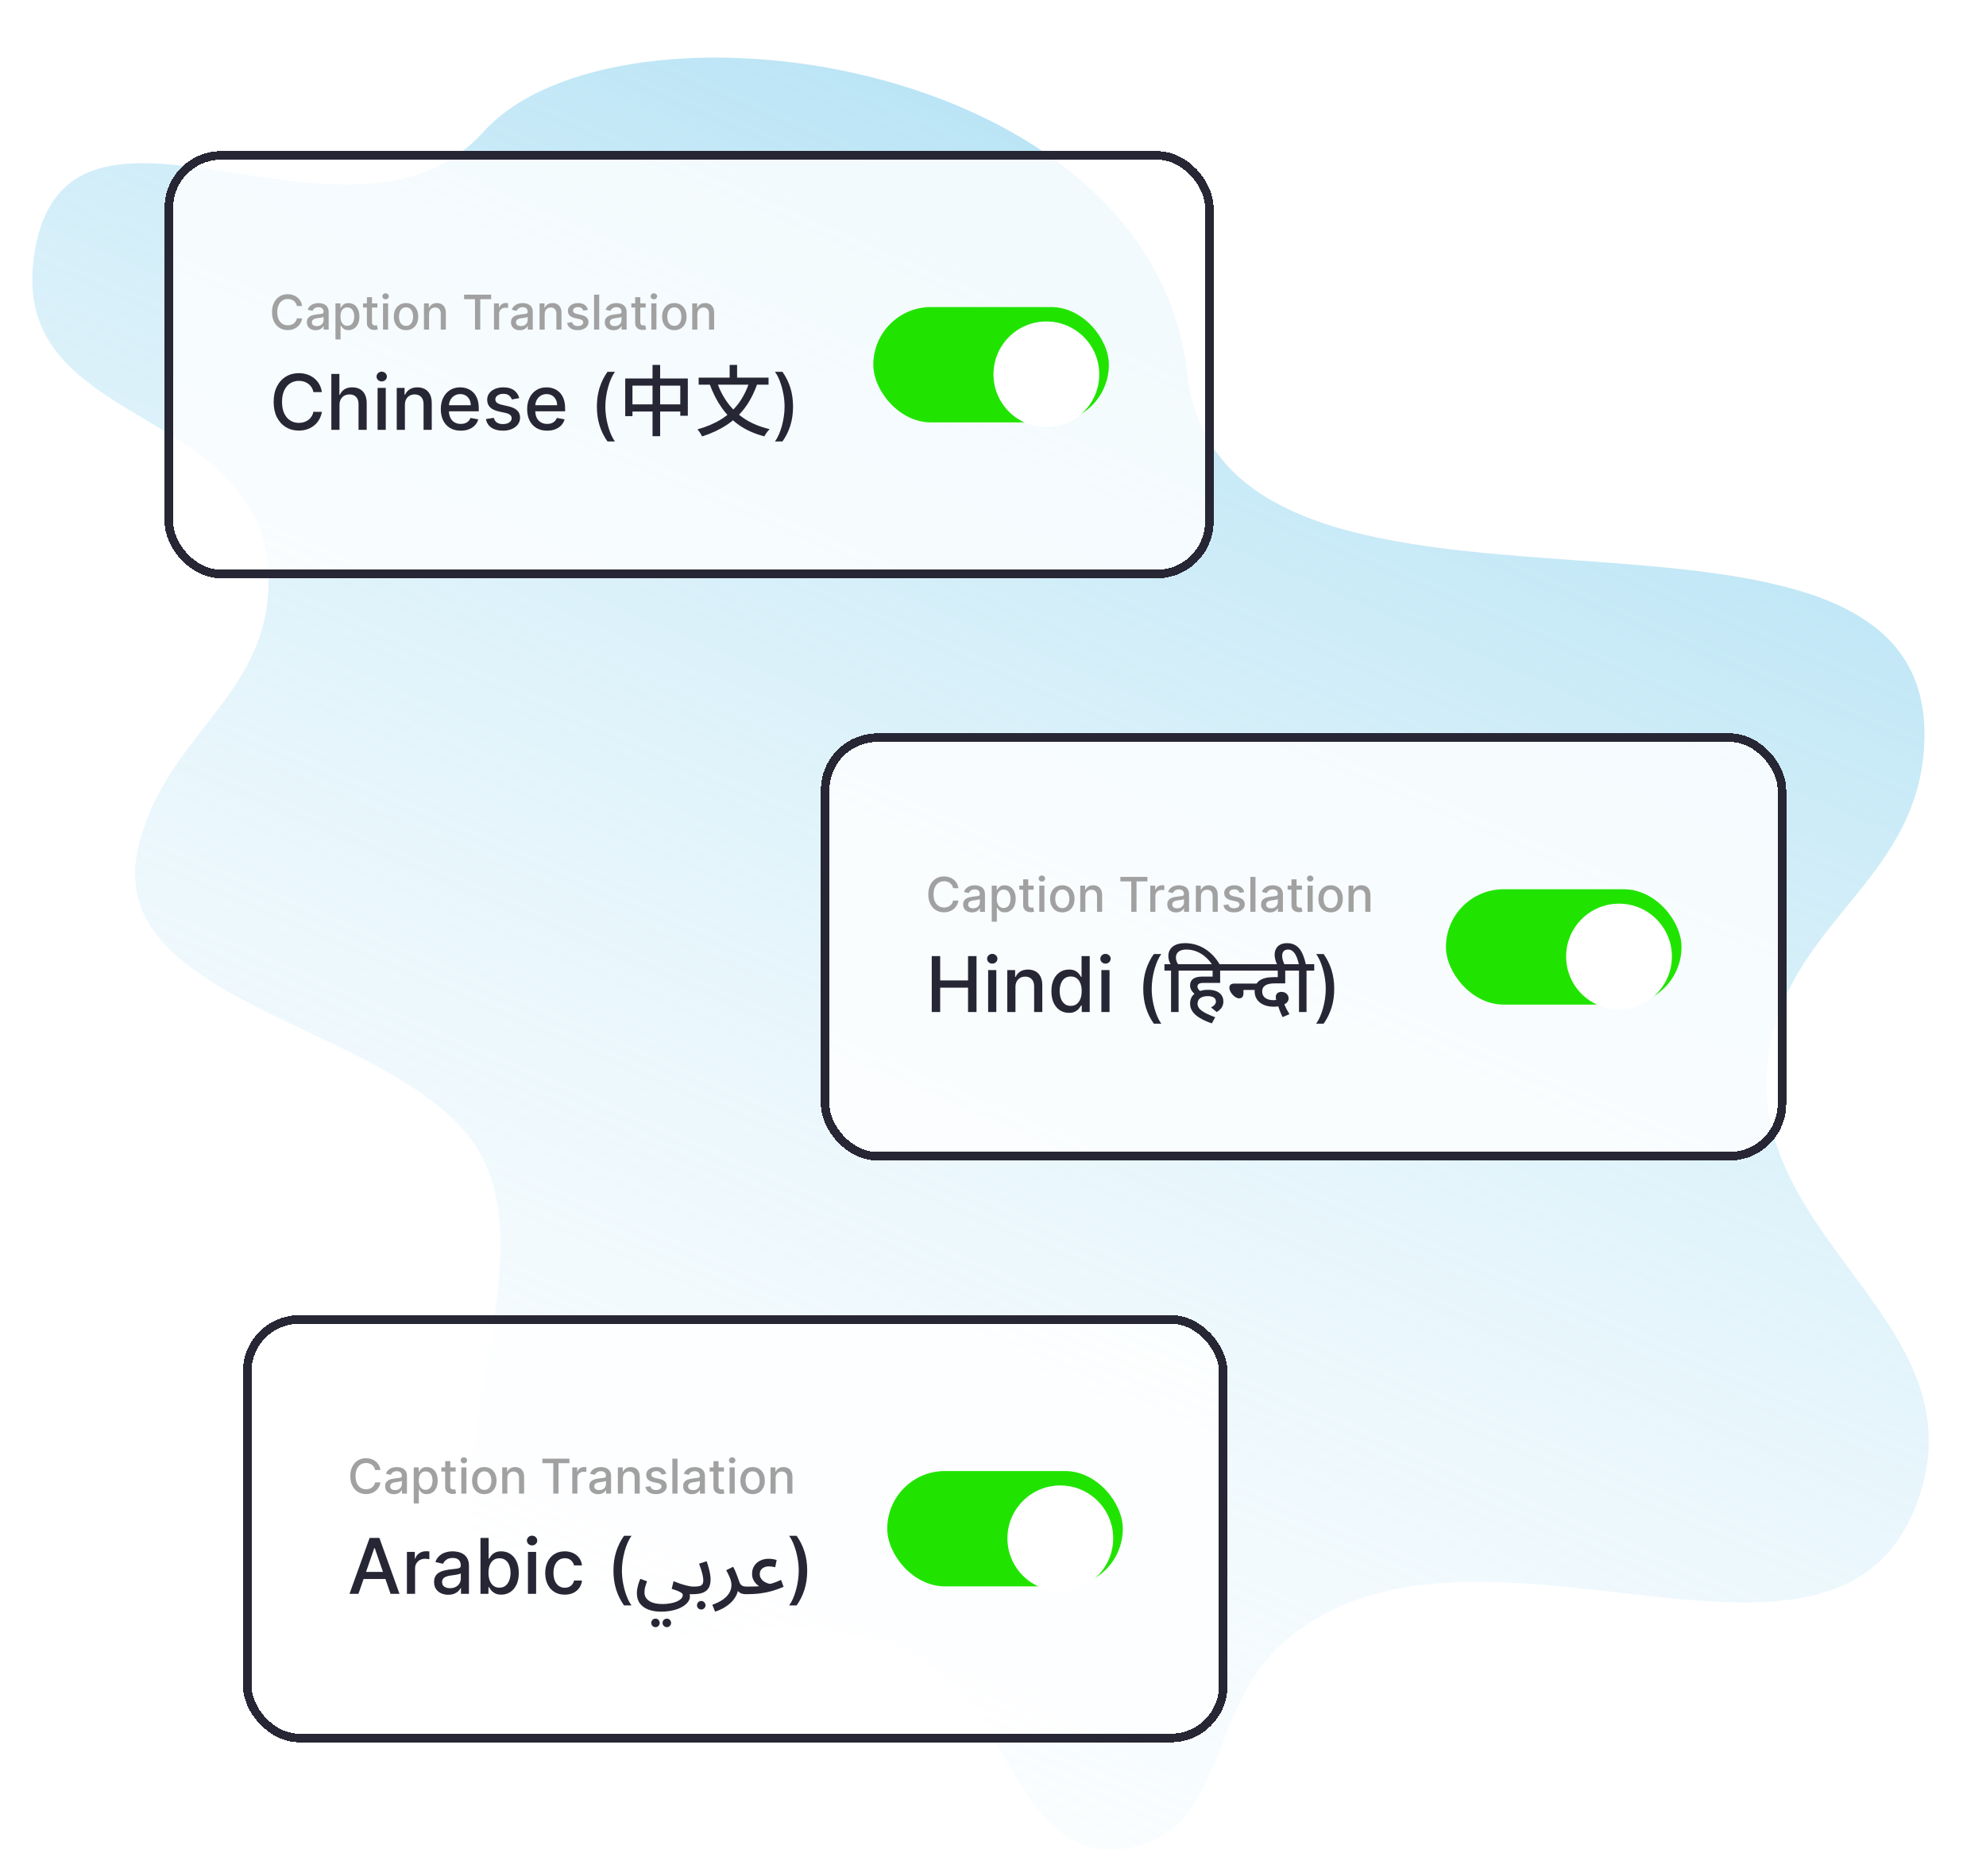 <svg width="926" height="875" viewBox="0 0 926 875" fill="none" xmlns="http://www.w3.org/2000/svg">
<g clip-path="url(#clip0_2473_465)">
<path d="M425.959 772.332C364.744 741.672 315.046 779.218 251.792 753.035C177.94 722.466 257.864 603.889 224.999 540.023C193.059 477.953 47.037 471.252 64.371 395.618C76.516 342.623 125.729 324.809 125.184 270.423C124.35 187.208 3.79 201.508 15.895 119.195C30.269 21.462 163.226 130.677 225.412 61.504C287.597 -7.668 536.713 25.094 553.645 174.451C570.576 323.809 906.675 198.714 897.128 348.68C893.086 412.18 831.81 431.148 824.286 494.323C814.428 577.101 920.293 616.103 895.581 695.695C860.084 810.022 686.073 686.612 597.359 766.94C562.901 798.141 571.533 854.579 525.599 861.907C473.98 870.142 472.738 795.761 425.959 772.332Z" fill="url(#paint0_linear_2473_465)"/>
<g filter="url(#filter0_d_2473_465)">
<rect x="115" y="612.834" width="451.113" height="191.214" rx="22.415" fill="white" fill-opacity="0.8" shape-rendering="crispEdges"/>
<rect x="113" y="610.834" width="455.113" height="195.214" rx="24.415" stroke="#272635" stroke-width="4" shape-rendering="crispEdges"/>
<path d="M175.16 681.078H172.676C172.581 680.547 172.403 680.08 172.143 679.677C171.883 679.274 171.565 678.931 171.188 678.65C170.811 678.369 170.389 678.156 169.922 678.013C169.461 677.87 168.97 677.798 168.45 677.798C167.511 677.798 166.669 678.034 165.927 678.507C165.189 678.979 164.605 679.672 164.175 680.584C163.751 681.497 163.539 682.611 163.539 683.927C163.539 685.254 163.751 686.374 164.175 687.286C164.605 688.199 165.192 688.889 165.934 689.356C166.677 689.823 167.513 690.056 168.442 690.056C168.957 690.056 169.445 689.987 169.906 689.849C170.373 689.706 170.795 689.497 171.172 689.221C171.549 688.945 171.867 688.608 172.127 688.21C172.393 687.806 172.576 687.345 172.676 686.825L175.16 686.833C175.027 687.634 174.77 688.372 174.388 689.045C174.011 689.714 173.525 690.292 172.931 690.781C172.342 691.264 171.668 691.638 170.909 691.903C170.151 692.168 169.323 692.301 168.426 692.301C167.014 692.301 165.757 691.967 164.653 691.298C163.549 690.624 162.679 689.661 162.042 688.409C161.411 687.156 161.095 685.663 161.095 683.927C161.095 682.187 161.413 680.693 162.05 679.446C162.687 678.194 163.557 677.233 164.661 676.565C165.765 675.891 167.02 675.554 168.426 675.554C169.291 675.554 170.097 675.678 170.846 675.928C171.599 676.172 172.276 676.533 172.875 677.01C173.475 677.483 173.971 678.061 174.364 678.746C174.757 679.425 175.022 680.202 175.16 681.078ZM181.47 692.349C180.695 692.349 179.995 692.205 179.369 691.919C178.742 691.627 178.246 691.205 177.88 690.653C177.519 690.101 177.339 689.425 177.339 688.624C177.339 687.934 177.472 687.366 177.737 686.92C178.002 686.474 178.36 686.122 178.811 685.862C179.262 685.602 179.767 685.405 180.324 685.273C180.881 685.14 181.449 685.039 182.027 684.97C182.759 684.885 183.354 684.816 183.81 684.763C184.266 684.705 184.598 684.612 184.805 684.485C185.012 684.357 185.116 684.15 185.116 683.864V683.808C185.116 683.113 184.919 682.574 184.527 682.192C184.139 681.81 183.561 681.619 182.791 681.619C181.99 681.619 181.359 681.797 180.897 682.152C180.44 682.503 180.125 682.893 179.95 683.322L177.713 682.813C177.978 682.07 178.366 681.47 178.875 681.014C179.39 680.552 179.981 680.218 180.65 680.011C181.319 679.799 182.022 679.693 182.759 679.693C183.248 679.693 183.765 679.751 184.312 679.868C184.863 679.979 185.378 680.186 185.856 680.489C186.339 680.791 186.734 681.224 187.042 681.786C187.35 682.343 187.503 683.068 187.503 683.959V692.078H185.179V690.407H185.084C184.93 690.714 184.699 691.017 184.391 691.314C184.083 691.611 183.688 691.858 183.205 692.054C182.722 692.251 182.144 692.349 181.47 692.349ZM181.987 690.438C182.645 690.438 183.208 690.308 183.675 690.048C184.147 689.788 184.505 689.449 184.749 689.03C184.999 688.605 185.123 688.151 185.123 687.668V686.092C185.039 686.177 184.874 686.257 184.63 686.331C184.391 686.4 184.118 686.461 183.81 686.514C183.502 686.562 183.203 686.607 182.911 686.65C182.619 686.687 182.375 686.719 182.178 686.745C181.717 686.803 181.295 686.902 180.913 687.04C180.536 687.178 180.234 687.377 180.005 687.637C179.782 687.891 179.671 688.231 179.671 688.655C179.671 689.244 179.889 689.69 180.324 689.993C180.759 690.29 181.313 690.438 181.987 690.438ZM190.673 696.663V679.852H192.998V681.834H193.197C193.335 681.579 193.534 681.285 193.794 680.95C194.054 680.616 194.415 680.324 194.876 680.075C195.338 679.82 195.948 679.693 196.707 679.693C197.694 679.693 198.575 679.942 199.35 680.441C200.124 680.94 200.732 681.659 201.172 682.598C201.618 683.537 201.841 684.668 201.841 685.989C201.841 687.31 201.621 688.443 201.18 689.388C200.74 690.327 200.135 691.051 199.366 691.561C198.596 692.065 197.718 692.317 196.731 692.317C195.988 692.317 195.38 692.192 194.908 691.943C194.441 691.693 194.075 691.402 193.81 691.067C193.544 690.733 193.34 690.436 193.197 690.176H193.053V696.663H190.673ZM193.006 685.965C193.006 686.825 193.13 687.578 193.38 688.226C193.629 688.873 193.99 689.38 194.462 689.746C194.935 690.107 195.513 690.287 196.198 690.287C196.909 690.287 197.503 690.099 197.981 689.722C198.458 689.34 198.819 688.823 199.063 688.17C199.312 687.517 199.437 686.782 199.437 685.965C199.437 685.158 199.315 684.434 199.071 683.792C198.832 683.15 198.471 682.643 197.988 682.272C197.511 681.9 196.914 681.715 196.198 681.715C195.508 681.715 194.924 681.892 194.446 682.248C193.974 682.603 193.616 683.1 193.372 683.736C193.128 684.373 193.006 685.116 193.006 685.965ZM210.215 679.852V681.762H203.536V679.852H210.215ZM205.327 676.923H207.707V688.488C207.707 688.95 207.776 689.298 207.914 689.531C208.052 689.759 208.23 689.916 208.448 690.001C208.67 690.08 208.912 690.12 209.172 690.12C209.363 690.12 209.53 690.107 209.673 690.08C209.817 690.054 209.928 690.032 210.008 690.017L210.438 691.983C210.3 692.036 210.103 692.089 209.849 692.142C209.594 692.2 209.275 692.232 208.893 692.237C208.267 692.248 207.683 692.136 207.142 691.903C206.601 691.67 206.163 691.309 205.829 690.82C205.495 690.332 205.327 689.719 205.327 688.982V676.923ZM212.847 692.078V679.852H215.227V692.078H212.847ZM214.049 677.965C213.635 677.965 213.28 677.827 212.983 677.552C212.691 677.27 212.545 676.936 212.545 676.549C212.545 676.156 212.691 675.822 212.983 675.546C213.28 675.264 213.635 675.124 214.049 675.124C214.463 675.124 214.816 675.264 215.108 675.546C215.405 675.822 215.554 676.156 215.554 676.549C215.554 676.936 215.405 677.27 215.108 677.552C214.816 677.827 214.463 677.965 214.049 677.965ZM223.579 692.325C222.433 692.325 221.433 692.062 220.578 691.537C219.724 691.012 219.061 690.277 218.588 689.332C218.116 688.387 217.88 687.284 217.88 686.021C217.88 684.752 218.116 683.643 218.588 682.694C219.061 681.744 219.724 681.006 220.578 680.481C221.433 679.955 222.433 679.693 223.579 679.693C224.725 679.693 225.726 679.955 226.58 680.481C227.434 681.006 228.098 681.744 228.57 682.694C229.042 683.643 229.278 684.752 229.278 686.021C229.278 687.284 229.042 688.387 228.57 689.332C228.098 690.277 227.434 691.012 226.58 691.537C225.726 692.062 224.725 692.325 223.579 692.325ZM223.587 690.327C224.33 690.327 224.946 690.131 225.434 689.738C225.922 689.345 226.283 688.823 226.516 688.17C226.755 687.517 226.874 686.798 226.874 686.013C226.874 685.233 226.755 684.516 226.516 683.864C226.283 683.206 225.922 682.678 225.434 682.28C224.946 681.882 224.33 681.683 223.587 681.683C222.839 681.683 222.218 681.882 221.724 682.28C221.236 682.678 220.873 683.206 220.634 683.864C220.401 684.516 220.284 685.233 220.284 686.013C220.284 686.798 220.401 687.517 220.634 688.17C220.873 688.823 221.236 689.345 221.724 689.738C222.218 690.131 222.839 690.327 223.587 690.327ZM234.315 684.819V692.078H231.935V679.852H234.219V681.842H234.371C234.652 681.194 235.092 680.674 235.692 680.282C236.297 679.889 237.058 679.693 237.976 679.693C238.809 679.693 239.539 679.868 240.165 680.218C240.791 680.563 241.277 681.078 241.622 681.762C241.967 682.447 242.139 683.293 242.139 684.301V692.078H239.759V684.588C239.759 683.702 239.528 683.009 239.067 682.51C238.605 682.006 237.971 681.754 237.164 681.754C236.613 681.754 236.122 681.874 235.692 682.112C235.267 682.351 234.93 682.702 234.681 683.163C234.437 683.62 234.315 684.171 234.315 684.819ZM250.65 677.894V675.777H263.267V677.894H258.18V692.078H255.729V677.894H250.65ZM264.594 692.078V679.852H266.894V681.794H267.022C267.244 681.136 267.637 680.619 268.2 680.242C268.767 679.86 269.409 679.669 270.126 679.669C270.274 679.669 270.45 679.674 270.651 679.685C270.858 679.695 271.02 679.709 271.137 679.725V682.001C271.041 681.975 270.871 681.945 270.627 681.914C270.383 681.876 270.139 681.858 269.895 681.858C269.333 681.858 268.831 681.977 268.391 682.216C267.955 682.449 267.611 682.776 267.356 683.195C267.101 683.609 266.974 684.081 266.974 684.612V692.078H264.594ZM276.645 692.349C275.87 692.349 275.17 692.205 274.543 691.919C273.917 691.627 273.421 691.205 273.055 690.653C272.694 690.101 272.514 689.425 272.514 688.624C272.514 687.934 272.646 687.366 272.912 686.92C273.177 686.474 273.535 686.122 273.986 685.862C274.437 685.602 274.941 685.405 275.499 685.273C276.056 685.14 276.624 685.039 277.202 684.97C277.934 684.885 278.529 684.816 278.985 684.763C279.441 684.705 279.773 684.612 279.98 684.485C280.187 684.357 280.29 684.15 280.29 683.864V683.808C280.29 683.113 280.094 682.574 279.701 682.192C279.314 681.81 278.736 681.619 277.966 681.619C277.165 681.619 276.533 681.797 276.072 682.152C275.615 682.503 275.3 682.893 275.125 683.322L272.888 682.813C273.153 682.07 273.541 681.47 274.05 681.014C274.565 680.552 275.156 680.218 275.825 680.011C276.494 679.799 277.197 679.693 277.934 679.693C278.423 679.693 278.94 679.751 279.487 679.868C280.038 679.979 280.553 680.186 281.031 680.489C281.514 680.791 281.909 681.224 282.217 681.786C282.524 682.343 282.678 683.068 282.678 683.959V692.078H280.354V690.407H280.259C280.105 690.714 279.874 691.017 279.566 691.314C279.258 691.611 278.863 691.858 278.38 692.054C277.897 692.251 277.319 692.349 276.645 692.349ZM277.162 690.438C277.82 690.438 278.383 690.308 278.85 690.048C279.322 689.788 279.68 689.449 279.924 689.03C280.174 688.605 280.298 688.151 280.298 687.668V686.092C280.214 686.177 280.049 686.257 279.805 686.331C279.566 686.4 279.293 686.461 278.985 686.514C278.677 686.562 278.377 686.607 278.086 686.65C277.794 686.687 277.55 686.719 277.353 686.745C276.892 686.803 276.47 686.902 276.088 687.04C275.711 687.178 275.408 687.377 275.18 687.637C274.957 687.891 274.846 688.231 274.846 688.655C274.846 689.244 275.064 689.69 275.499 689.993C275.934 690.29 276.488 690.438 277.162 690.438ZM288.228 684.819V692.078H285.848V679.852H288.133V681.842H288.284C288.565 681.194 289.006 680.674 289.605 680.282C290.21 679.889 290.972 679.693 291.89 679.693C292.723 679.693 293.453 679.868 294.079 680.218C294.705 680.563 295.19 681.078 295.535 681.762C295.88 682.447 296.053 683.293 296.053 684.301V692.078H293.673V684.588C293.673 683.702 293.442 683.009 292.98 682.51C292.519 682.006 291.885 681.754 291.078 681.754C290.526 681.754 290.035 681.874 289.605 682.112C289.181 682.351 288.844 682.702 288.594 683.163C288.35 683.62 288.228 684.171 288.228 684.819ZM308.406 682.837L306.249 683.219C306.159 682.943 306.016 682.68 305.819 682.431C305.628 682.181 305.368 681.977 305.039 681.818C304.71 681.659 304.299 681.579 303.806 681.579C303.132 681.579 302.569 681.73 302.118 682.033C301.667 682.33 301.442 682.715 301.442 683.187C301.442 683.596 301.593 683.925 301.895 684.174C302.198 684.423 302.686 684.628 303.36 684.787L305.302 685.233C306.427 685.493 307.265 685.893 307.817 686.435C308.369 686.976 308.645 687.679 308.645 688.544C308.645 689.276 308.433 689.929 308.008 690.502C307.589 691.07 307.003 691.516 306.249 691.839C305.501 692.163 304.633 692.325 303.646 692.325C302.277 692.325 301.16 692.033 300.295 691.449C299.43 690.86 298.9 690.025 298.703 688.942L301.004 688.592C301.147 689.191 301.442 689.645 301.887 689.953C302.333 690.255 302.914 690.407 303.63 690.407C304.411 690.407 305.034 690.245 305.501 689.921C305.968 689.592 306.201 689.191 306.201 688.719C306.201 688.337 306.058 688.016 305.772 687.756C305.49 687.496 305.058 687.3 304.474 687.167L302.405 686.713C301.264 686.453 300.42 686.039 299.873 685.472C299.332 684.904 299.062 684.185 299.062 683.314C299.062 682.593 299.263 681.961 299.667 681.42C300.07 680.879 300.627 680.457 301.338 680.154C302.049 679.847 302.864 679.693 303.782 679.693C305.103 679.693 306.143 679.979 306.902 680.552C307.661 681.12 308.162 681.882 308.406 682.837ZM313.642 675.777V692.078H311.262V675.777H313.642ZM320.402 692.349C319.627 692.349 318.926 692.205 318.3 691.919C317.674 691.627 317.178 691.205 316.812 690.653C316.451 690.101 316.271 689.425 316.271 688.624C316.271 687.934 316.403 687.366 316.669 686.92C316.934 686.474 317.292 686.122 317.743 685.862C318.194 685.602 318.698 685.405 319.255 685.273C319.813 685.14 320.38 685.039 320.959 684.97C321.691 684.885 322.285 684.816 322.742 684.763C323.198 684.705 323.53 684.612 323.737 684.485C323.944 684.357 324.047 684.15 324.047 683.864V683.808C324.047 683.113 323.851 682.574 323.458 682.192C323.071 681.81 322.492 681.619 321.723 681.619C320.922 681.619 320.29 681.797 319.829 682.152C319.372 682.503 319.056 682.893 318.881 683.322L316.645 682.813C316.91 682.07 317.297 681.47 317.807 681.014C318.322 680.552 318.913 680.218 319.582 680.011C320.25 679.799 320.954 679.693 321.691 679.693C322.179 679.693 322.697 679.751 323.243 679.868C323.795 679.979 324.31 680.186 324.788 680.489C325.27 680.791 325.666 681.224 325.974 681.786C326.281 682.343 326.435 683.068 326.435 683.959V692.078H324.111V690.407H324.015C323.862 690.714 323.631 691.017 323.323 691.314C323.015 691.611 322.62 691.858 322.137 692.054C321.654 692.251 321.076 692.349 320.402 692.349ZM320.919 690.438C321.577 690.438 322.14 690.308 322.607 690.048C323.079 689.788 323.437 689.449 323.681 689.03C323.931 688.605 324.055 688.151 324.055 687.668V686.092C323.97 686.177 323.806 686.257 323.562 686.331C323.323 686.4 323.05 686.461 322.742 686.514C322.434 686.562 322.134 686.607 321.842 686.65C321.551 686.687 321.306 686.719 321.11 686.745C320.648 686.803 320.227 686.902 319.845 687.04C319.468 687.178 319.165 687.377 318.937 687.637C318.714 687.891 318.603 688.231 318.603 688.655C318.603 689.244 318.82 689.69 319.255 689.993C319.691 690.29 320.245 690.438 320.919 690.438ZM335.312 679.852V681.762H328.634V679.852H335.312ZM330.425 676.923H332.805V688.488C332.805 688.95 332.874 689.298 333.012 689.531C333.15 689.759 333.328 689.916 333.545 690.001C333.768 690.08 334.01 690.12 334.27 690.12C334.461 690.12 334.628 690.107 334.771 690.08C334.914 690.054 335.026 690.032 335.105 690.017L335.535 691.983C335.397 692.036 335.201 692.089 334.946 692.142C334.691 692.2 334.373 692.232 333.991 692.237C333.365 692.248 332.781 692.136 332.24 691.903C331.699 691.67 331.261 691.309 330.926 690.82C330.592 690.332 330.425 689.719 330.425 688.982V676.923ZM337.945 692.078V679.852H340.325V692.078H337.945ZM339.147 677.965C338.733 677.965 338.378 677.827 338.08 677.552C337.788 677.27 337.643 676.936 337.643 676.549C337.643 676.156 337.788 675.822 338.08 675.546C338.378 675.264 338.733 675.124 339.147 675.124C339.561 675.124 339.914 675.264 340.206 675.546C340.503 675.822 340.651 676.156 340.651 676.549C340.651 676.936 340.503 677.27 340.206 677.552C339.914 677.827 339.561 677.965 339.147 677.965ZM348.677 692.325C347.531 692.325 346.53 692.062 345.676 691.537C344.822 691.012 344.158 690.277 343.686 689.332C343.214 688.387 342.978 687.284 342.978 686.021C342.978 684.752 343.214 683.643 343.686 682.694C344.158 681.744 344.822 681.006 345.676 680.481C346.53 679.955 347.531 679.693 348.677 679.693C349.823 679.693 350.823 679.955 351.678 680.481C352.532 681.006 353.195 681.744 353.668 682.694C354.14 683.643 354.376 684.752 354.376 686.021C354.376 687.284 354.14 688.387 353.668 689.332C353.195 690.277 352.532 691.012 351.678 691.537C350.823 692.062 349.823 692.325 348.677 692.325ZM348.685 690.327C349.428 690.327 350.043 690.131 350.531 689.738C351.02 689.345 351.38 688.823 351.614 688.17C351.853 687.517 351.972 686.798 351.972 686.013C351.972 685.233 351.853 684.516 351.614 683.864C351.38 683.206 351.02 682.678 350.531 682.28C350.043 681.882 349.428 681.683 348.685 681.683C347.937 681.683 347.316 681.882 346.822 682.28C346.334 682.678 345.97 683.206 345.732 683.864C345.498 684.516 345.381 685.233 345.381 686.013C345.381 686.798 345.498 687.517 345.732 688.17C345.97 688.823 346.334 689.345 346.822 689.738C347.316 690.131 347.937 690.327 348.685 690.327ZM359.413 684.819V692.078H357.033V679.852H359.317V681.842H359.468C359.749 681.194 360.19 680.674 360.79 680.282C361.394 679.889 362.156 679.693 363.074 679.693C363.907 679.693 364.637 679.868 365.263 680.218C365.889 680.563 366.375 681.078 366.72 681.762C367.064 682.447 367.237 683.293 367.237 684.301V692.078H364.857V684.588C364.857 683.702 364.626 683.009 364.164 682.51C363.703 682.006 363.069 681.754 362.262 681.754C361.71 681.754 361.219 681.874 360.79 682.112C360.365 682.351 360.028 682.702 359.779 683.163C359.535 683.62 359.413 684.171 359.413 684.819Z" fill="#A1A1A1"/>
<path d="M164.896 738.803H160.72L170.103 712.73H174.648L184.03 738.803H179.855L172.484 717.466H172.28L164.896 738.803ZM165.596 728.593H179.142V731.903H165.596V728.593ZM187.49 738.803V719.248H191.169V722.355H191.373C191.729 721.302 192.357 720.475 193.257 719.872C194.165 719.261 195.192 718.956 196.338 718.956C196.575 718.956 196.855 718.964 197.178 718.981C197.509 718.998 197.768 719.019 197.955 719.045V722.686C197.802 722.643 197.53 722.597 197.14 722.546C196.749 722.486 196.359 722.457 195.969 722.457C195.069 722.457 194.267 722.647 193.562 723.029C192.867 723.403 192.315 723.925 191.907 724.595C191.5 725.257 191.296 726.013 191.296 726.861V738.803H187.49ZM206.764 739.236C205.525 739.236 204.405 739.006 203.403 738.548C202.402 738.081 201.608 737.407 201.023 736.524C200.446 735.641 200.157 734.559 200.157 733.278C200.157 732.174 200.369 731.266 200.794 730.553C201.218 729.84 201.791 729.276 202.512 728.86C203.234 728.444 204.04 728.13 204.931 727.918C205.822 727.706 206.73 727.545 207.655 727.434C208.827 727.298 209.777 727.188 210.507 727.103C211.237 727.01 211.767 726.861 212.098 726.658C212.429 726.454 212.595 726.123 212.595 725.665V725.576C212.595 724.464 212.281 723.602 211.653 722.991C211.033 722.38 210.108 722.075 208.877 722.075C207.596 722.075 206.586 722.359 205.848 722.928C205.118 723.488 204.613 724.112 204.333 724.799L200.755 723.984C201.18 722.796 201.799 721.837 202.614 721.107C203.437 720.369 204.384 719.834 205.453 719.503C206.522 719.164 207.647 718.994 208.827 718.994C209.607 718.994 210.435 719.087 211.309 719.274C212.192 719.452 213.015 719.783 213.779 720.267C214.551 720.751 215.183 721.442 215.676 722.342C216.168 723.233 216.414 724.392 216.414 725.817V738.803H212.697V736.129H212.544C212.298 736.622 211.929 737.105 211.436 737.581C210.944 738.056 210.312 738.451 209.539 738.765C208.767 739.079 207.842 739.236 206.764 739.236ZM207.592 736.18C208.644 736.18 209.544 735.972 210.291 735.556C211.046 735.141 211.619 734.597 212.009 733.927C212.408 733.248 212.608 732.522 212.608 731.75V729.229C212.472 729.365 212.209 729.492 211.818 729.611C211.436 729.722 210.999 729.819 210.507 729.904C210.015 729.98 209.535 730.053 209.068 730.12C208.602 730.18 208.211 730.231 207.897 730.273C207.159 730.367 206.484 730.524 205.873 730.744C205.27 730.965 204.787 731.283 204.422 731.699C204.065 732.106 203.887 732.65 203.887 733.329C203.887 734.271 204.235 734.984 204.931 735.467C205.627 735.943 206.514 736.18 207.592 736.18ZM221.79 738.803V712.73H225.596V722.418H225.825C226.046 722.011 226.364 721.54 226.78 721.005C227.196 720.471 227.773 720.004 228.511 719.605C229.25 719.197 230.226 718.994 231.439 718.994C233.018 718.994 234.427 719.393 235.666 720.19C236.905 720.988 237.877 722.138 238.581 723.64C239.294 725.143 239.651 726.95 239.651 729.064C239.651 731.177 239.299 732.989 238.594 734.5C237.89 736.002 236.922 737.16 235.691 737.975C234.461 738.782 233.056 739.185 231.478 739.185C230.289 739.185 229.318 738.985 228.562 738.586C227.815 738.187 227.23 737.721 226.805 737.186C226.381 736.651 226.054 736.176 225.825 735.76H225.507V738.803H221.79ZM225.52 729.026C225.52 730.4 225.719 731.606 226.118 732.641C226.517 733.677 227.094 734.487 227.849 735.073C228.605 735.65 229.53 735.938 230.625 735.938C231.762 735.938 232.713 735.637 233.476 735.034C234.24 734.423 234.817 733.596 235.208 732.552C235.607 731.508 235.806 730.333 235.806 729.026C235.806 727.736 235.611 726.577 235.22 725.55C234.839 724.523 234.261 723.713 233.489 723.119C232.725 722.524 231.77 722.227 230.625 722.227C229.521 722.227 228.588 722.512 227.824 723.08C227.069 723.649 226.496 724.443 226.105 725.461C225.715 726.479 225.52 727.668 225.52 729.026ZM243.925 738.803V719.248H247.732V738.803H243.925ZM245.847 716.231C245.185 716.231 244.617 716.011 244.141 715.569C243.675 715.119 243.441 714.585 243.441 713.965C243.441 713.337 243.675 712.802 244.141 712.361C244.617 711.911 245.185 711.686 245.847 711.686C246.509 711.686 247.074 711.911 247.541 712.361C248.016 712.802 248.253 713.337 248.253 713.965C248.253 714.585 248.016 715.119 247.541 715.569C247.074 716.011 246.509 716.231 245.847 716.231ZM261.089 739.197C259.197 739.197 257.567 738.769 256.201 737.912C254.843 737.046 253.799 735.853 253.069 734.334C252.339 732.815 251.974 731.075 251.974 729.115C251.974 727.129 252.347 725.376 253.094 723.857C253.841 722.329 254.894 721.137 256.252 720.28C257.609 719.422 259.209 718.994 261.051 718.994C262.536 718.994 263.86 719.27 265.023 719.821C266.186 720.364 267.124 721.128 267.836 722.113C268.558 723.097 268.986 724.247 269.122 725.563H265.418C265.214 724.646 264.747 723.857 264.017 723.195C263.296 722.533 262.328 722.202 261.115 722.202C260.054 722.202 259.124 722.482 258.327 723.042C257.537 723.594 256.922 724.383 256.481 725.41C256.039 726.429 255.819 727.634 255.819 729.026C255.819 730.451 256.035 731.682 256.468 732.717C256.901 733.753 257.512 734.555 258.301 735.124C259.099 735.692 260.037 735.977 261.115 735.977C261.836 735.977 262.49 735.845 263.075 735.582C263.669 735.31 264.166 734.924 264.565 734.423C264.972 733.923 265.256 733.32 265.418 732.616H269.122C268.986 733.88 268.575 735.009 267.887 736.002C267.2 736.995 266.279 737.776 265.125 738.344C263.979 738.913 262.634 739.197 261.089 739.197ZM283.788 727.982C283.788 724.79 284.208 721.854 285.048 719.172C285.889 716.49 287.115 714.016 288.728 711.75H292.216C291.588 712.59 291.002 713.621 290.459 714.844C289.916 716.066 289.44 717.407 289.033 718.866C288.626 720.318 288.307 721.824 288.078 723.386C287.849 724.939 287.735 726.471 287.735 727.982C287.735 730.002 287.934 732.047 288.333 734.118C288.732 736.189 289.271 738.111 289.95 739.885C290.629 741.659 291.384 743.106 292.216 744.226H288.728C287.115 741.96 285.889 739.486 285.048 736.804C284.208 734.122 283.788 731.181 283.788 727.982ZM294.71 738.516C294.71 737.966 294.758 737.357 294.853 736.688C294.973 735.995 295.14 735.242 295.355 734.429C295.594 733.616 295.917 732.744 296.323 731.812L299.442 732.959C299.203 733.652 298.988 734.298 298.797 734.895C298.606 735.493 298.462 736.054 298.367 736.58C298.295 737.106 298.259 737.608 298.259 738.086C298.259 739.042 298.462 739.854 298.868 740.524C299.299 741.217 299.884 741.79 300.625 742.244C301.39 742.698 302.262 743.033 303.242 743.248C304.246 743.463 305.345 743.571 306.54 743.571C307.903 743.571 309.157 743.463 310.304 743.248C311.476 743.057 312.491 742.77 313.352 742.388C314.212 742.005 314.881 741.563 315.359 741.061C315.861 740.559 316.112 740.01 316.112 739.412C316.112 739.125 316.005 738.862 315.789 738.623C315.574 738.384 315.24 738.157 314.786 737.942C314.355 737.703 313.818 737.464 313.172 737.225C312.551 736.986 311.81 736.747 310.95 736.508L311.81 732.923C312.981 733.377 314.033 733.772 314.965 734.106C315.921 734.417 316.769 734.668 317.51 734.859C318.275 735.05 318.944 735.194 319.518 735.289C320.115 735.385 320.641 735.433 321.095 735.433C321.717 735.433 322.159 735.6 322.422 735.935C322.708 736.269 322.852 736.664 322.852 737.118C322.852 737.62 322.661 738.062 322.278 738.444C321.896 738.803 321.382 738.982 320.737 738.982C320.569 738.982 320.402 738.982 320.235 738.982C320.091 738.982 319.936 738.982 319.769 738.982C319.625 738.982 319.47 738.982 319.303 738.982C319.35 739.197 319.386 739.376 319.41 739.52C319.434 739.663 319.446 739.842 319.446 740.057C319.446 740.918 319.147 741.754 318.55 742.567C317.952 743.403 317.08 744.156 315.933 744.825C314.786 745.519 313.364 746.068 311.667 746.475C309.994 746.905 308.058 747.12 305.859 747.12C303.756 747.12 301.856 746.809 300.159 746.188C298.486 745.566 297.16 744.622 296.18 743.356C295.2 742.089 294.71 740.476 294.71 738.516ZM308.691 754.361C308.142 754.361 307.664 754.158 307.257 753.752C306.875 753.37 306.684 752.916 306.684 752.39C306.684 751.84 306.875 751.362 307.257 750.956C307.664 750.573 308.142 750.382 308.691 750.382C309.241 750.382 309.707 750.573 310.089 750.956C310.472 751.362 310.663 751.84 310.663 752.39C310.663 752.916 310.472 753.37 310.089 753.752C309.707 754.158 309.241 754.361 308.691 754.361ZM303.421 754.361C302.848 754.361 302.37 754.158 301.987 753.752C301.605 753.37 301.414 752.916 301.414 752.39C301.414 751.84 301.605 751.362 301.987 750.956C302.37 750.573 302.848 750.382 303.421 750.382C303.947 750.382 304.401 750.573 304.784 750.956C305.166 751.362 305.357 751.84 305.357 752.39C305.357 752.916 305.166 753.37 304.784 753.752C304.401 754.158 303.947 754.361 303.421 754.361ZM320.732 738.982L321.091 735.433C322.238 735.433 323.134 735.361 323.78 735.218C324.449 735.074 324.927 734.788 325.214 734.357C325.524 733.927 325.68 733.294 325.68 732.457C325.68 731.836 325.584 731.095 325.393 730.235C325.226 729.374 324.987 728.478 324.676 727.546C324.365 726.59 324.043 725.658 323.708 724.75L327.221 723.603C327.532 724.391 327.819 725.287 328.082 726.291C328.368 727.295 328.607 728.299 328.799 729.303C328.99 730.306 329.085 731.227 329.085 732.063C329.085 733.115 328.966 734.035 328.727 734.823C328.488 735.588 328.129 736.245 327.651 736.795C327.197 737.321 326.624 737.751 325.931 738.086C325.261 738.396 324.485 738.623 323.6 738.767C322.74 738.91 321.784 738.982 320.732 738.982ZM324.748 746.116C324.174 746.116 323.696 745.925 323.314 745.542C322.931 745.16 322.74 744.694 322.74 744.144C322.74 743.619 322.931 743.152 323.314 742.746C323.696 742.34 324.174 742.137 324.748 742.137C325.273 742.137 325.727 742.34 326.11 742.746C326.516 743.152 326.719 743.619 326.719 744.144C326.719 744.694 326.516 745.16 326.11 745.542C325.727 745.925 325.273 746.116 324.748 746.116ZM331.172 747.12L329.881 743.893C331.483 743.344 332.845 742.722 333.968 742.029C335.115 741.336 336.036 740.595 336.729 739.807C337.446 739.018 337.971 738.193 338.306 737.333C338.641 736.473 338.808 735.612 338.808 734.752C338.808 733.628 338.557 732.469 338.055 731.274C337.553 730.079 336.992 728.92 336.37 727.797L339.597 726.184C340.051 726.996 340.445 727.821 340.78 728.657C341.114 729.47 341.413 730.235 341.676 730.952C341.939 731.645 342.142 732.23 342.285 732.708C342.62 733.784 343.062 734.513 343.612 734.895C344.161 735.254 344.962 735.433 346.014 735.433C346.635 735.433 347.077 735.6 347.34 735.935C347.627 736.269 347.77 736.664 347.77 737.118C347.77 737.62 347.579 738.062 347.197 738.444C346.814 738.803 346.301 738.982 345.655 738.982C344.628 738.982 343.767 738.815 343.074 738.48C342.381 738.122 341.855 737.656 341.497 737.082C341.138 736.484 340.899 735.839 340.78 735.146L341.963 735.827C341.939 737.309 341.568 738.671 340.851 739.914C340.158 741.181 339.262 742.292 338.163 743.248C337.087 744.204 335.928 745.005 334.685 745.65C333.442 746.319 332.271 746.809 331.172 747.12ZM345.659 738.982L346.018 735.433C347.404 735.433 348.479 735.421 349.244 735.397C350.009 735.373 350.571 735.349 350.929 735.325C351.288 735.278 351.55 735.254 351.718 735.254C351.335 735.015 350.881 734.644 350.355 734.142C349.854 733.64 349.399 733.007 348.993 732.242C348.611 731.454 348.42 730.521 348.42 729.446C348.42 728.06 348.754 726.841 349.423 725.789C350.093 724.738 351.013 723.925 352.184 723.352C353.355 722.754 354.681 722.455 356.163 722.455C356.784 722.455 357.406 722.503 358.027 722.599C358.649 722.694 359.27 722.838 359.891 723.029L359.21 726.399C358.732 726.279 358.23 726.184 357.705 726.112C357.179 726.04 356.701 726.004 356.271 726.004C355.434 726.004 354.693 726.16 354.048 726.47C353.403 726.757 352.901 727.176 352.542 727.725C352.184 728.251 352.005 728.884 352.005 729.625C352.005 730.199 352.112 730.725 352.327 731.203C352.566 731.657 352.865 732.075 353.223 732.457C353.606 732.816 354.024 733.127 354.478 733.389C354.956 733.628 355.41 733.82 355.84 733.963C356.295 734.083 356.689 734.142 357.023 734.142C357.406 734.023 357.74 733.927 358.027 733.855C358.338 733.76 358.661 733.652 358.995 733.533C359.33 733.413 359.724 733.258 360.178 733.067C360.632 732.876 361.218 732.625 361.935 732.314L363.118 735.54C361.397 736.281 359.664 736.915 357.92 737.44C356.199 737.942 354.347 738.325 352.363 738.588C350.379 738.851 348.145 738.982 345.659 738.982ZM374.128 727.982C374.128 731.181 373.708 734.122 372.868 736.804C372.028 739.486 370.801 741.96 369.189 744.226H365.7C366.328 743.386 366.914 742.355 367.457 741.132C368 739.91 368.476 738.574 368.883 737.122C369.29 735.662 369.609 734.152 369.838 732.59C370.067 731.029 370.182 729.492 370.182 727.982C370.182 725.97 369.982 723.929 369.583 721.858C369.184 719.787 368.645 717.865 367.966 716.091C367.288 714.317 366.532 712.87 365.7 711.75H369.189C370.801 714.016 372.028 716.49 372.868 719.172C373.708 721.854 374.128 724.79 374.128 727.982Z" fill="#272635"/>
<rect x="411.451" y="681.543" width="109.832" height="53.795" rx="26.898" fill="#20E400"/>
<g filter="url(#filter1_d_2473_465)">
<circle cx="492.144" cy="708.441" r="24.656" fill="white"/>
</g>
</g>
<g filter="url(#filter2_d_2473_465)">
<rect x="78.5" y="70" width="481.113" height="191.214" rx="22.415" fill="white" fill-opacity="0.8" shape-rendering="crispEdges"/>
<rect x="76.5" y="68" width="485.113" height="195.214" rx="24.415" stroke="#272635" stroke-width="4" shape-rendering="crispEdges"/>
<path d="M138.66 138.244H136.176C136.081 137.713 135.903 137.246 135.643 136.843C135.383 136.44 135.065 136.097 134.688 135.816C134.311 135.535 133.889 135.323 133.422 135.179C132.961 135.036 132.47 134.964 131.95 134.964C131.011 134.964 130.169 135.2 129.427 135.673C128.689 136.145 128.105 136.838 127.675 137.75C127.251 138.663 127.039 139.777 127.039 141.093C127.039 142.42 127.251 143.54 127.675 144.452C128.105 145.365 128.692 146.055 129.434 146.522C130.177 146.989 131.013 147.222 131.942 147.222C132.457 147.222 132.945 147.153 133.406 147.015C133.873 146.872 134.295 146.663 134.672 146.387C135.049 146.111 135.367 145.774 135.627 145.376C135.893 144.972 136.076 144.511 136.176 143.991L138.66 143.999C138.527 144.8 138.27 145.538 137.888 146.211C137.511 146.88 137.025 147.458 136.431 147.947C135.842 148.43 135.168 148.804 134.409 149.069C133.651 149.334 132.823 149.467 131.926 149.467C130.514 149.467 129.257 149.133 128.153 148.464C127.049 147.79 126.179 146.827 125.542 145.575C124.911 144.322 124.595 142.829 124.595 141.093C124.595 139.353 124.913 137.859 125.55 136.612C126.187 135.36 127.057 134.399 128.161 133.731C129.265 133.057 130.52 132.72 131.926 132.72C132.791 132.72 133.597 132.844 134.346 133.094C135.099 133.338 135.776 133.699 136.375 134.176C136.975 134.649 137.471 135.227 137.864 135.912C138.257 136.591 138.522 137.368 138.66 138.244ZM144.97 149.515C144.195 149.515 143.495 149.371 142.869 149.085C142.242 148.793 141.746 148.371 141.38 147.819C141.019 147.267 140.839 146.591 140.839 145.79C140.839 145.1 140.972 144.532 141.237 144.086C141.502 143.64 141.86 143.288 142.311 143.028C142.762 142.768 143.267 142.571 143.824 142.439C144.381 142.306 144.949 142.205 145.527 142.136C146.259 142.051 146.854 141.982 147.31 141.929C147.766 141.871 148.098 141.778 148.305 141.651C148.512 141.523 148.616 141.316 148.616 141.03V140.974C148.616 140.279 148.419 139.74 148.027 139.358C147.639 138.976 147.061 138.785 146.291 138.785C145.49 138.785 144.859 138.963 144.397 139.318C143.94 139.669 143.625 140.059 143.45 140.488L141.213 139.979C141.478 139.236 141.866 138.636 142.375 138.18C142.89 137.718 143.481 137.384 144.15 137.177C144.819 136.965 145.522 136.859 146.259 136.859C146.748 136.859 147.265 136.917 147.812 137.034C148.363 137.145 148.878 137.352 149.356 137.655C149.839 137.957 150.234 138.39 150.542 138.952C150.85 139.509 151.003 140.234 151.003 141.125V149.244H148.679V147.573H148.584C148.43 147.88 148.199 148.183 147.891 148.48C147.583 148.777 147.188 149.024 146.705 149.22C146.222 149.417 145.644 149.515 144.97 149.515ZM145.487 147.604C146.145 147.604 146.708 147.474 147.175 147.214C147.647 146.954 148.005 146.615 148.249 146.196C148.499 145.771 148.623 145.317 148.623 144.834V143.258C148.539 143.343 148.374 143.423 148.13 143.497C147.891 143.566 147.618 143.627 147.31 143.68C147.002 143.728 146.703 143.773 146.411 143.816C146.119 143.853 145.875 143.885 145.678 143.911C145.217 143.969 144.795 144.068 144.413 144.206C144.036 144.344 143.734 144.543 143.505 144.803C143.282 145.057 143.171 145.397 143.171 145.821C143.171 146.41 143.389 146.856 143.824 147.159C144.259 147.456 144.813 147.604 145.487 147.604ZM154.173 153.829V137.018H156.498V139H156.697C156.835 138.745 157.034 138.451 157.294 138.116C157.554 137.782 157.915 137.49 158.376 137.241C158.838 136.986 159.448 136.859 160.207 136.859C161.194 136.859 162.075 137.108 162.85 137.607C163.624 138.106 164.232 138.825 164.672 139.764C165.118 140.703 165.341 141.834 165.341 143.155C165.341 144.476 165.121 145.609 164.68 146.554C164.24 147.493 163.635 148.217 162.866 148.727C162.096 149.231 161.218 149.483 160.231 149.483C159.488 149.483 158.88 149.358 158.408 149.109C157.941 148.859 157.575 148.568 157.31 148.233C157.044 147.899 156.84 147.602 156.697 147.342H156.553V153.829H154.173ZM156.506 143.131C156.506 143.991 156.63 144.744 156.88 145.392C157.129 146.039 157.49 146.546 157.962 146.912C158.435 147.273 159.013 147.453 159.698 147.453C160.409 147.453 161.003 147.265 161.481 146.888C161.958 146.506 162.319 145.989 162.563 145.336C162.812 144.683 162.937 143.948 162.937 143.131C162.937 142.324 162.815 141.6 162.571 140.958C162.332 140.316 161.971 139.809 161.488 139.438C161.011 139.066 160.414 138.881 159.698 138.881C159.008 138.881 158.424 139.058 157.946 139.414C157.474 139.769 157.116 140.266 156.872 140.902C156.628 141.539 156.506 142.282 156.506 143.131ZM173.715 137.018V138.928H167.036V137.018H173.715ZM168.827 134.089H171.207V145.654C171.207 146.116 171.276 146.464 171.414 146.697C171.552 146.925 171.73 147.082 171.948 147.167C172.17 147.246 172.412 147.286 172.672 147.286C172.863 147.286 173.03 147.273 173.173 147.246C173.317 147.22 173.428 147.198 173.508 147.183L173.938 149.149C173.8 149.202 173.603 149.255 173.349 149.308C173.094 149.366 172.775 149.398 172.393 149.403C171.767 149.414 171.183 149.303 170.642 149.069C170.101 148.836 169.663 148.475 169.329 147.986C168.995 147.498 168.827 146.885 168.827 146.148V134.089ZM176.347 149.244V137.018H178.727V149.244H176.347ZM177.549 135.131C177.135 135.131 176.78 134.994 176.483 134.718C176.191 134.436 176.045 134.102 176.045 133.715C176.045 133.322 176.191 132.988 176.483 132.712C176.78 132.43 177.135 132.29 177.549 132.29C177.963 132.29 178.316 132.43 178.608 132.712C178.905 132.988 179.054 133.322 179.054 133.715C179.054 134.102 178.905 134.436 178.608 134.718C178.316 134.994 177.963 135.131 177.549 135.131ZM187.079 149.491C185.933 149.491 184.933 149.228 184.078 148.703C183.224 148.178 182.561 147.443 182.088 146.498C181.616 145.553 181.38 144.45 181.38 143.187C181.38 141.919 181.616 140.809 182.088 139.86C182.561 138.91 183.224 138.172 184.078 137.647C184.933 137.121 185.933 136.859 187.079 136.859C188.225 136.859 189.226 137.121 190.08 137.647C190.934 138.172 191.598 138.91 192.07 139.86C192.542 140.809 192.778 141.919 192.778 143.187C192.778 144.45 192.542 145.553 192.07 146.498C191.598 147.443 190.934 148.178 190.08 148.703C189.226 149.228 188.225 149.491 187.079 149.491ZM187.087 147.493C187.83 147.493 188.446 147.297 188.934 146.904C189.422 146.511 189.783 145.989 190.016 145.336C190.255 144.683 190.374 143.964 190.374 143.179C190.374 142.399 190.255 141.682 190.016 141.03C189.783 140.372 189.422 139.844 188.934 139.446C188.446 139.048 187.83 138.849 187.087 138.849C186.339 138.849 185.718 139.048 185.224 139.446C184.736 139.844 184.373 140.372 184.134 141.03C183.901 141.682 183.784 142.399 183.784 143.179C183.784 143.964 183.901 144.683 184.134 145.336C184.373 145.989 184.736 146.511 185.224 146.904C185.718 147.297 186.339 147.493 187.087 147.493ZM197.815 141.985V149.244H195.435V137.018H197.719V139.008H197.871C198.152 138.36 198.592 137.84 199.192 137.448C199.797 137.055 200.558 136.859 201.476 136.859C202.309 136.859 203.039 137.034 203.665 137.384C204.291 137.729 204.777 138.244 205.122 138.928C205.467 139.613 205.639 140.459 205.639 141.467V149.244H203.259V141.754C203.259 140.868 203.028 140.175 202.567 139.677C202.105 139.172 201.471 138.92 200.664 138.92C200.113 138.92 199.622 139.04 199.192 139.279C198.767 139.517 198.43 139.868 198.181 140.329C197.937 140.786 197.815 141.337 197.815 141.985ZM214.15 135.06V132.943H226.767V135.06H221.68V149.244H219.229V135.06H214.15ZM228.094 149.244V137.018H230.394V138.96H230.522C230.744 138.302 231.137 137.785 231.7 137.408C232.267 137.026 232.909 136.835 233.626 136.835C233.774 136.835 233.95 136.84 234.151 136.851C234.358 136.861 234.52 136.875 234.637 136.891V139.167C234.541 139.141 234.371 139.111 234.127 139.08C233.883 139.042 233.639 139.024 233.395 139.024C232.833 139.024 232.331 139.143 231.891 139.382C231.455 139.615 231.111 139.942 230.856 140.361C230.601 140.775 230.474 141.247 230.474 141.778V149.244H228.094ZM240.145 149.515C239.37 149.515 238.67 149.371 238.043 149.085C237.417 148.793 236.921 148.371 236.555 147.819C236.194 147.267 236.014 146.591 236.014 145.79C236.014 145.1 236.146 144.532 236.412 144.086C236.677 143.64 237.035 143.288 237.486 143.028C237.937 142.768 238.441 142.571 238.999 142.439C239.556 142.306 240.124 142.205 240.702 142.136C241.434 142.051 242.029 141.982 242.485 141.929C242.941 141.871 243.273 141.778 243.48 141.651C243.687 141.523 243.79 141.316 243.79 141.03V140.974C243.79 140.279 243.594 139.74 243.201 139.358C242.814 138.976 242.236 138.785 241.466 138.785C240.665 138.785 240.033 138.963 239.572 139.318C239.115 139.669 238.8 140.059 238.625 140.488L236.388 139.979C236.653 139.236 237.041 138.636 237.55 138.18C238.065 137.718 238.656 137.384 239.325 137.177C239.994 136.965 240.697 136.859 241.434 136.859C241.923 136.859 242.44 136.917 242.987 137.034C243.538 137.145 244.053 137.352 244.531 137.655C245.014 137.957 245.409 138.39 245.717 138.952C246.024 139.509 246.178 140.234 246.178 141.125V149.244H243.854V147.573H243.759C243.605 147.88 243.374 148.183 243.066 148.48C242.758 148.777 242.363 149.024 241.88 149.22C241.397 149.417 240.819 149.515 240.145 149.515ZM240.662 147.604C241.32 147.604 241.883 147.474 242.35 147.214C242.822 146.954 243.18 146.615 243.424 146.196C243.674 145.771 243.798 145.317 243.798 144.834V143.258C243.714 143.343 243.549 143.423 243.305 143.497C243.066 143.566 242.793 143.627 242.485 143.68C242.177 143.728 241.877 143.773 241.586 143.816C241.294 143.853 241.05 143.885 240.853 143.911C240.392 143.969 239.97 144.068 239.588 144.206C239.211 144.344 238.908 144.543 238.68 144.803C238.457 145.057 238.346 145.397 238.346 145.821C238.346 146.41 238.564 146.856 238.999 147.159C239.434 147.456 239.988 147.604 240.662 147.604ZM251.728 141.985V149.244H249.348V137.018H251.633V139.008H251.784C252.065 138.36 252.506 137.84 253.105 137.448C253.71 137.055 254.472 136.859 255.39 136.859C256.223 136.859 256.953 137.034 257.579 137.384C258.205 137.729 258.69 138.244 259.035 138.928C259.38 139.613 259.553 140.459 259.553 141.467V149.244H257.173V141.754C257.173 140.868 256.942 140.175 256.48 139.677C256.019 139.172 255.385 138.92 254.578 138.92C254.026 138.92 253.535 139.04 253.105 139.279C252.681 139.517 252.344 139.868 252.094 140.329C251.85 140.786 251.728 141.337 251.728 141.985ZM271.906 140.003L269.749 140.385C269.659 140.109 269.516 139.846 269.319 139.597C269.128 139.347 268.868 139.143 268.539 138.984C268.21 138.825 267.799 138.745 267.306 138.745C266.632 138.745 266.069 138.896 265.618 139.199C265.167 139.496 264.942 139.881 264.942 140.353C264.942 140.762 265.093 141.091 265.395 141.34C265.698 141.589 266.186 141.794 266.86 141.953L268.802 142.399C269.927 142.659 270.765 143.059 271.317 143.601C271.869 144.142 272.145 144.845 272.145 145.71C272.145 146.442 271.933 147.095 271.508 147.668C271.089 148.236 270.503 148.682 269.749 149.005C269.001 149.329 268.133 149.491 267.146 149.491C265.777 149.491 264.66 149.199 263.795 148.615C262.93 148.026 262.4 147.191 262.203 146.108L264.504 145.758C264.647 146.357 264.942 146.811 265.387 147.119C265.833 147.421 266.414 147.573 267.13 147.573C267.911 147.573 268.534 147.411 269.001 147.087C269.468 146.758 269.701 146.357 269.701 145.885C269.701 145.503 269.558 145.182 269.272 144.922C268.99 144.662 268.558 144.466 267.974 144.333L265.905 143.879C264.764 143.619 263.92 143.205 263.373 142.638C262.832 142.07 262.562 141.351 262.562 140.48C262.562 139.759 262.763 139.127 263.167 138.586C263.57 138.045 264.127 137.623 264.838 137.32C265.549 137.013 266.364 136.859 267.282 136.859C268.603 136.859 269.643 137.145 270.402 137.718C271.161 138.286 271.662 139.048 271.906 140.003ZM277.142 132.943V149.244H274.762V132.943H277.142ZM283.902 149.515C283.127 149.515 282.426 149.371 281.8 149.085C281.174 148.793 280.678 148.371 280.312 147.819C279.951 147.267 279.771 146.591 279.771 145.79C279.771 145.1 279.903 144.532 280.169 144.086C280.434 143.64 280.792 143.288 281.243 143.028C281.694 142.768 282.198 142.571 282.755 142.439C283.313 142.306 283.88 142.205 284.459 142.136C285.191 142.051 285.785 141.982 286.242 141.929C286.698 141.871 287.03 141.778 287.237 141.651C287.444 141.523 287.547 141.316 287.547 141.03V140.974C287.547 140.279 287.351 139.74 286.958 139.358C286.571 138.976 285.992 138.785 285.223 138.785C284.422 138.785 283.79 138.963 283.329 139.318C282.872 139.669 282.556 140.059 282.381 140.488L280.145 139.979C280.41 139.236 280.797 138.636 281.307 138.18C281.822 137.718 282.413 137.384 283.082 137.177C283.75 136.965 284.454 136.859 285.191 136.859C285.679 136.859 286.197 136.917 286.743 137.034C287.295 137.145 287.81 137.352 288.288 137.655C288.77 137.957 289.166 138.39 289.474 138.952C289.781 139.509 289.935 140.234 289.935 141.125V149.244H287.611V147.573H287.515C287.362 147.88 287.131 148.183 286.823 148.48C286.515 148.777 286.12 149.024 285.637 149.22C285.154 149.417 284.576 149.515 283.902 149.515ZM284.419 147.604C285.077 147.604 285.64 147.474 286.107 147.214C286.579 146.954 286.937 146.615 287.181 146.196C287.431 145.771 287.555 145.317 287.555 144.834V143.258C287.47 143.343 287.306 143.423 287.062 143.497C286.823 143.566 286.55 143.627 286.242 143.68C285.934 143.728 285.634 143.773 285.342 143.816C285.051 143.853 284.806 143.885 284.61 143.911C284.148 143.969 283.727 144.068 283.345 144.206C282.968 144.344 282.665 144.543 282.437 144.803C282.214 145.057 282.103 145.397 282.103 145.821C282.103 146.41 282.32 146.856 282.755 147.159C283.191 147.456 283.745 147.604 284.419 147.604ZM298.812 137.018V138.928H292.134V137.018H298.812ZM293.925 134.089H296.305V145.654C296.305 146.116 296.374 146.464 296.512 146.697C296.65 146.925 296.828 147.082 297.045 147.167C297.268 147.246 297.51 147.286 297.77 147.286C297.961 147.286 298.128 147.273 298.271 147.246C298.414 147.22 298.526 147.198 298.605 147.183L299.035 149.149C298.897 149.202 298.701 149.255 298.446 149.308C298.191 149.366 297.873 149.398 297.491 149.403C296.865 149.414 296.281 149.303 295.74 149.069C295.199 148.836 294.761 148.475 294.426 147.986C294.092 147.498 293.925 146.885 293.925 146.148V134.089ZM301.445 149.244V137.018H303.825V149.244H301.445ZM302.647 135.131C302.233 135.131 301.878 134.994 301.58 134.718C301.288 134.436 301.143 134.102 301.143 133.715C301.143 133.322 301.288 132.988 301.58 132.712C301.878 132.43 302.233 132.29 302.647 132.29C303.061 132.29 303.414 132.43 303.706 132.712C304.003 132.988 304.151 133.322 304.151 133.715C304.151 134.102 304.003 134.436 303.706 134.718C303.414 134.994 303.061 135.131 302.647 135.131ZM312.177 149.491C311.031 149.491 310.03 149.228 309.176 148.703C308.322 148.178 307.658 147.443 307.186 146.498C306.714 145.553 306.478 144.45 306.478 143.187C306.478 141.919 306.714 140.809 307.186 139.86C307.658 138.91 308.322 138.172 309.176 137.647C310.03 137.121 311.031 136.859 312.177 136.859C313.323 136.859 314.323 137.121 315.178 137.647C316.032 138.172 316.695 138.91 317.168 139.86C317.64 140.809 317.876 141.919 317.876 143.187C317.876 144.45 317.64 145.553 317.168 146.498C316.695 147.443 316.032 148.178 315.178 148.703C314.323 149.228 313.323 149.491 312.177 149.491ZM312.185 147.493C312.928 147.493 313.543 147.297 314.031 146.904C314.52 146.511 314.88 145.989 315.114 145.336C315.353 144.683 315.472 143.964 315.472 143.179C315.472 142.399 315.353 141.682 315.114 141.03C314.88 140.372 314.52 139.844 314.031 139.446C313.543 139.048 312.928 138.849 312.185 138.849C311.437 138.849 310.816 139.048 310.322 139.446C309.834 139.844 309.47 140.372 309.232 141.03C308.998 141.682 308.881 142.399 308.881 143.179C308.881 143.964 308.998 144.683 309.232 145.336C309.47 145.989 309.834 146.511 310.322 146.904C310.816 147.297 311.437 147.493 312.185 147.493ZM322.913 141.985V149.244H320.533V137.018H322.817V139.008H322.968C323.249 138.36 323.69 137.84 324.29 137.448C324.894 137.055 325.656 136.859 326.574 136.859C327.407 136.859 328.137 137.034 328.763 137.384C329.389 137.729 329.875 138.244 330.22 138.928C330.564 139.613 330.737 140.459 330.737 141.467V149.244H328.357V141.754C328.357 140.868 328.126 140.175 327.664 139.677C327.203 139.172 326.569 138.92 325.762 138.92C325.21 138.92 324.719 139.04 324.29 139.279C323.865 139.517 323.528 139.868 323.279 140.329C323.035 140.786 322.913 141.337 322.913 141.985Z" fill="#A1A1A1"/>
<path d="M147.849 178.375H143.877C143.724 177.526 143.44 176.779 143.024 176.134C142.608 175.489 142.099 174.942 141.496 174.492C140.893 174.042 140.219 173.703 139.472 173.474C138.733 173.244 137.948 173.13 137.117 173.13C135.614 173.13 134.269 173.508 133.081 174.263C131.901 175.018 130.968 176.126 130.28 177.586C129.601 179.045 129.262 180.828 129.262 182.933C129.262 185.054 129.601 186.845 130.28 188.305C130.968 189.765 131.906 190.868 133.094 191.615C134.282 192.362 135.619 192.735 137.104 192.735C137.927 192.735 138.708 192.625 139.446 192.404C140.193 192.175 140.868 191.84 141.471 191.398C142.073 190.957 142.582 190.418 142.998 189.782C143.423 189.137 143.715 188.398 143.877 187.566L147.849 187.579C147.636 188.861 147.225 190.04 146.614 191.118C146.011 192.188 145.235 193.113 144.284 193.894C143.342 194.666 142.264 195.264 141.05 195.689C139.837 196.113 138.513 196.325 137.078 196.325C134.821 196.325 132.809 195.791 131.044 194.721C129.279 193.643 127.887 192.103 126.868 190.1C125.859 188.097 125.354 185.708 125.354 182.933C125.354 180.149 125.863 177.76 126.881 175.765C127.9 173.762 129.292 172.226 131.057 171.157C132.822 170.079 134.829 169.54 137.078 169.54C138.462 169.54 139.752 169.739 140.949 170.138C142.154 170.529 143.236 171.106 144.195 171.87C145.154 172.625 145.948 173.55 146.576 174.645C147.204 175.731 147.628 176.975 147.849 178.375ZM156.057 184.358V195.969H152.25V169.896H156.006V179.597H156.248C156.706 178.545 157.406 177.709 158.348 177.089C159.29 176.47 160.521 176.16 162.04 176.16C163.381 176.16 164.552 176.436 165.554 176.987C166.564 177.539 167.345 178.362 167.896 179.457C168.456 180.543 168.737 181.901 168.737 183.531V195.969H164.93V183.989C164.93 182.555 164.561 181.443 163.822 180.654C163.084 179.856 162.057 179.457 160.742 179.457C159.842 179.457 159.036 179.648 158.323 180.03C157.618 180.412 157.062 180.972 156.655 181.71C156.256 182.44 156.057 183.323 156.057 184.358ZM173.816 195.969V176.414H177.623V195.969H173.816ZM175.738 173.397C175.076 173.397 174.508 173.177 174.032 172.735C173.566 172.285 173.332 171.751 173.332 171.131C173.332 170.503 173.566 169.968 174.032 169.527C174.508 169.077 175.076 168.852 175.738 168.852C176.4 168.852 176.965 169.077 177.432 169.527C177.907 169.968 178.144 170.503 178.144 171.131C178.144 171.751 177.907 172.285 177.432 172.735C176.965 173.177 176.4 173.397 175.738 173.397ZM186.55 184.358V195.969H182.743V176.414H186.397V179.597H186.639C187.089 178.562 187.793 177.73 188.752 177.102C189.72 176.474 190.938 176.16 192.406 176.16C193.739 176.16 194.905 176.44 195.907 177C196.908 177.552 197.685 178.375 198.237 179.47C198.788 180.565 199.064 181.918 199.064 183.531V195.969H195.258V183.989C195.258 182.572 194.889 181.464 194.15 180.666C193.412 179.86 192.398 179.457 191.108 179.457C190.225 179.457 189.44 179.648 188.752 180.03C188.073 180.412 187.534 180.972 187.136 181.71C186.745 182.44 186.55 183.323 186.55 184.358ZM212.597 196.363C210.67 196.363 209.011 195.952 207.619 195.129C206.236 194.297 205.166 193.13 204.411 191.628C203.664 190.117 203.291 188.347 203.291 186.319C203.291 184.316 203.664 182.551 204.411 181.023C205.166 179.495 206.219 178.303 207.568 177.446C208.926 176.588 210.513 176.16 212.33 176.16C213.433 176.16 214.502 176.342 215.538 176.707C216.573 177.072 217.502 177.645 218.326 178.426C219.149 179.207 219.798 180.221 220.274 181.469C220.749 182.708 220.986 184.214 220.986 185.988V187.337H205.442V184.486H217.256C217.256 183.484 217.053 182.597 216.645 181.825C216.238 181.044 215.665 180.429 214.927 179.979C214.197 179.529 213.34 179.304 212.355 179.304C211.286 179.304 210.352 179.567 209.554 180.094C208.765 180.611 208.154 181.29 207.721 182.13C207.297 182.962 207.085 183.866 207.085 184.842V187.07C207.085 188.377 207.314 189.489 207.772 190.405C208.239 191.322 208.888 192.022 209.72 192.506C210.552 192.981 211.523 193.219 212.635 193.219C213.356 193.219 214.014 193.117 214.608 192.913C215.202 192.701 215.716 192.387 216.149 191.971C216.582 191.555 216.913 191.042 217.142 190.431L220.745 191.08C220.456 192.141 219.938 193.07 219.191 193.868C218.453 194.657 217.524 195.273 216.403 195.714C215.292 196.147 214.023 196.363 212.597 196.363ZM239.863 181.188L236.413 181.799C236.269 181.358 236.039 180.938 235.725 180.539C235.42 180.14 235.004 179.814 234.478 179.559C233.952 179.304 233.294 179.177 232.505 179.177C231.427 179.177 230.527 179.419 229.806 179.903C229.084 180.378 228.723 180.993 228.723 181.749C228.723 182.402 228.965 182.928 229.449 183.327C229.933 183.726 230.714 184.053 231.792 184.307L234.898 185.02C236.697 185.436 238.038 186.077 238.921 186.943C239.803 187.808 240.245 188.933 240.245 190.316C240.245 191.488 239.905 192.531 239.226 193.448C238.556 194.356 237.618 195.069 236.413 195.587C235.216 196.105 233.829 196.363 232.25 196.363C230.06 196.363 228.274 195.897 226.89 194.963C225.507 194.021 224.658 192.684 224.344 190.953L228.023 190.393C228.252 191.352 228.723 192.077 229.436 192.57C230.149 193.053 231.079 193.295 232.224 193.295C233.472 193.295 234.469 193.036 235.216 192.519C235.963 191.993 236.336 191.352 236.336 190.596C236.336 189.985 236.107 189.472 235.649 189.056C235.199 188.64 234.507 188.326 233.574 188.114L230.264 187.388C228.439 186.972 227.09 186.31 226.216 185.402C225.35 184.494 224.917 183.344 224.917 181.952C224.917 180.798 225.24 179.788 225.885 178.922C226.53 178.057 227.421 177.382 228.558 176.898C229.695 176.406 230.998 176.16 232.466 176.16C234.58 176.16 236.243 176.618 237.457 177.535C238.67 178.443 239.472 179.661 239.863 181.188ZM252.858 196.363C250.931 196.363 249.272 195.952 247.88 195.129C246.497 194.297 245.427 193.13 244.672 191.628C243.925 190.117 243.552 188.347 243.552 186.319C243.552 184.316 243.925 182.551 244.672 181.023C245.427 179.495 246.48 178.303 247.829 177.446C249.187 176.588 250.774 176.16 252.59 176.16C253.694 176.16 254.763 176.342 255.798 176.707C256.834 177.072 257.763 177.645 258.586 178.426C259.41 179.207 260.059 180.221 260.534 181.469C261.01 182.708 261.247 184.214 261.247 185.988V187.337H245.703V184.486H257.517C257.517 183.484 257.313 182.597 256.906 181.825C256.499 181.044 255.926 180.429 255.187 179.979C254.458 179.529 253.6 179.304 252.616 179.304C251.546 179.304 250.613 179.567 249.815 180.094C249.026 180.611 248.415 181.29 247.982 182.13C247.557 182.962 247.345 183.866 247.345 184.842V187.07C247.345 188.377 247.574 189.489 248.033 190.405C248.5 191.322 249.149 192.022 249.981 192.506C250.812 192.981 251.784 193.219 252.896 193.219C253.617 193.219 254.275 193.117 254.869 192.913C255.463 192.701 255.977 192.387 256.41 191.971C256.842 191.555 257.173 191.042 257.403 190.431L261.005 191.08C260.717 192.141 260.199 193.07 259.452 193.868C258.714 194.657 257.784 195.273 256.664 195.714C255.552 196.147 254.284 196.363 252.858 196.363ZM276.066 185.148C276.066 181.957 276.486 179.02 277.326 176.338C278.166 173.656 279.393 171.182 281.005 168.916H284.493C283.865 169.756 283.28 170.787 282.737 172.01C282.193 173.232 281.718 174.573 281.311 176.032C280.903 177.484 280.585 178.99 280.356 180.552C280.127 182.105 280.012 183.637 280.012 185.148C280.012 187.168 280.212 189.213 280.611 191.284C281.009 193.355 281.548 195.277 282.227 197.051C282.906 198.825 283.662 200.272 284.493 201.392H281.005C279.393 199.126 278.166 196.652 277.326 193.97C276.486 191.288 276.066 188.347 276.066 185.148ZM289.282 172.021H318.464V189.408H314.95V175.355H292.652V189.588H289.282V172.021ZM291.039 184.103H316.958V187.437H291.039V184.103ZM302.009 165.712H305.558V198.944H302.009V165.712ZM347.251 173.383L350.872 174.459C349.366 178.785 347.43 182.537 345.064 185.716C342.698 188.871 339.866 191.535 336.568 193.71C333.269 195.885 329.457 197.666 325.132 199.052C325.012 198.765 324.821 198.418 324.558 198.012C324.319 197.606 324.056 197.188 323.769 196.757C323.482 196.351 323.22 196.017 322.981 195.754C327.187 194.583 330.867 193.017 334.022 191.057C337.177 189.098 339.842 186.672 342.017 183.78C344.215 180.864 345.96 177.399 347.251 173.383ZM332.015 173.599C333.281 177.327 335.014 180.661 337.213 183.601C339.412 186.54 342.124 189.038 345.351 191.093C348.577 193.125 352.329 194.642 356.608 195.646C356.345 195.909 356.046 196.244 355.711 196.65C355.401 197.056 355.102 197.462 354.815 197.869C354.552 198.299 354.325 198.681 354.134 199.016C349.689 197.845 345.841 196.148 342.59 193.925C339.34 191.679 336.58 188.942 334.309 185.716C332.039 182.489 330.15 178.797 328.645 174.638L332.015 173.599ZM323.518 171.627H356.106V174.925H323.518V171.627ZM337.966 165.712H341.443V173.634H337.966V165.712ZM367.526 185.148C367.526 188.347 367.106 191.288 366.266 193.97C365.426 196.652 364.199 199.126 362.587 201.392H359.098C359.726 200.552 360.312 199.521 360.855 198.298C361.398 197.076 361.874 195.74 362.281 194.288C362.688 192.829 363.007 191.318 363.236 189.756C363.465 188.195 363.58 186.658 363.58 185.148C363.58 183.136 363.38 181.095 362.981 179.024C362.582 176.953 362.043 175.031 361.364 173.257C360.686 171.483 359.93 170.036 359.098 168.916H362.587C364.199 171.182 365.426 173.656 366.266 176.338C367.106 179.02 367.526 181.957 367.526 185.148Z" fill="#272635"/>
<rect x="404.952" y="138.709" width="109.832" height="53.795" rx="26.898" fill="#20E400"/>
<g filter="url(#filter3_d_2473_465)">
<circle cx="485.644" cy="165.607" r="24.656" fill="white"/>
</g>
</g>
<g filter="url(#filter4_d_2473_465)">
<rect x="384.5" y="341.514" width="442.113" height="191.214" rx="22.415" fill="white" fill-opacity="0.8" shape-rendering="crispEdges"/>
<rect x="382.5" y="339.514" width="446.113" height="195.214" rx="24.415" stroke="#272635" stroke-width="4" shape-rendering="crispEdges"/>
<path d="M444.66 409.757H442.176C442.081 409.227 441.903 408.76 441.643 408.356C441.383 407.953 441.065 407.611 440.688 407.33C440.311 407.048 439.889 406.836 439.422 406.693C438.961 406.55 438.47 406.478 437.95 406.478C437.011 406.478 436.169 406.714 435.427 407.186C434.689 407.659 434.105 408.351 433.675 409.264C433.251 410.177 433.039 411.291 433.039 412.607C433.039 413.934 433.251 415.053 433.675 415.966C434.105 416.879 434.692 417.569 435.434 418.036C436.177 418.503 437.013 418.736 437.942 418.736C438.457 418.736 438.945 418.667 439.406 418.529C439.873 418.386 440.295 418.176 440.672 417.9C441.049 417.624 441.367 417.287 441.627 416.889C441.893 416.486 442.076 416.024 442.176 415.504L444.66 415.512C444.527 416.314 444.27 417.051 443.888 417.725C443.511 418.394 443.025 418.972 442.431 419.46C441.842 419.943 441.168 420.317 440.409 420.583C439.651 420.848 438.823 420.981 437.926 420.981C436.514 420.981 435.257 420.646 434.153 419.978C433.049 419.304 432.179 418.341 431.542 417.088C430.911 415.836 430.595 414.342 430.595 412.607C430.595 410.866 430.913 409.373 431.55 408.126C432.187 406.873 433.057 405.913 434.161 405.244C435.265 404.57 436.52 404.233 437.926 404.233C438.791 404.233 439.597 404.358 440.346 404.607C441.099 404.852 441.776 405.212 442.375 405.69C442.975 406.162 443.471 406.741 443.864 407.425C444.257 408.104 444.522 408.882 444.66 409.757ZM450.97 421.028C450.195 421.028 449.495 420.885 448.869 420.599C448.242 420.307 447.746 419.885 447.38 419.333C447.019 418.781 446.839 418.105 446.839 417.303C446.839 416.613 446.972 416.046 447.237 415.6C447.502 415.154 447.86 414.801 448.311 414.541C448.762 414.281 449.267 414.085 449.824 413.952C450.381 413.82 450.949 413.719 451.527 413.65C452.259 413.565 452.854 413.496 453.31 413.443C453.766 413.384 454.098 413.292 454.305 413.164C454.512 413.037 454.616 412.83 454.616 412.543V412.488C454.616 411.792 454.419 411.254 454.027 410.872C453.639 410.49 453.061 410.299 452.291 410.299C451.49 410.299 450.859 410.476 450.397 410.832C449.94 411.182 449.625 411.572 449.45 412.002L447.213 411.493C447.478 410.75 447.866 410.15 448.375 409.694C448.89 409.232 449.481 408.898 450.15 408.691C450.819 408.479 451.522 408.372 452.259 408.372C452.748 408.372 453.265 408.431 453.812 408.548C454.363 408.659 454.878 408.866 455.356 409.168C455.839 409.471 456.234 409.903 456.542 410.466C456.85 411.023 457.003 411.747 457.003 412.639V420.758H454.679V419.086H454.584C454.43 419.394 454.199 419.697 453.891 419.994C453.583 420.291 453.188 420.538 452.705 420.734C452.222 420.93 451.644 421.028 450.97 421.028ZM451.487 419.118C452.145 419.118 452.708 418.988 453.175 418.728C453.647 418.468 454.005 418.128 454.249 417.709C454.499 417.285 454.623 416.831 454.623 416.348V414.772C454.539 414.857 454.374 414.937 454.13 415.011C453.891 415.08 453.618 415.141 453.31 415.194C453.002 415.242 452.703 415.287 452.411 415.329C452.119 415.366 451.875 415.398 451.678 415.425C451.217 415.483 450.795 415.581 450.413 415.719C450.036 415.857 449.734 416.056 449.505 416.316C449.282 416.571 449.171 416.911 449.171 417.335C449.171 417.924 449.389 418.37 449.824 418.672C450.259 418.97 450.813 419.118 451.487 419.118ZM460.173 425.343V408.532H462.498V410.514H462.697C462.835 410.259 463.034 409.964 463.294 409.63C463.554 409.296 463.915 409.004 464.376 408.754C464.838 408.5 465.448 408.372 466.207 408.372C467.194 408.372 468.075 408.622 468.85 409.121C469.624 409.619 470.232 410.338 470.672 411.278C471.118 412.217 471.341 413.347 471.341 414.669C471.341 415.99 471.121 417.123 470.68 418.067C470.24 419.007 469.635 419.731 468.866 420.24C468.096 420.745 467.218 420.997 466.231 420.997C465.488 420.997 464.88 420.872 464.408 420.622C463.941 420.373 463.575 420.081 463.31 419.747C463.044 419.413 462.84 419.115 462.697 418.855H462.553V425.343H460.173ZM462.506 414.645C462.506 415.504 462.63 416.258 462.88 416.905C463.129 417.553 463.49 418.059 463.962 418.426C464.435 418.786 465.013 418.967 465.698 418.967C466.409 418.967 467.003 418.778 467.481 418.402C467.958 418.02 468.319 417.502 468.563 416.85C468.812 416.197 468.937 415.462 468.937 414.645C468.937 413.838 468.815 413.114 468.571 412.472C468.332 411.83 467.971 411.323 467.488 410.951C467.011 410.58 466.414 410.394 465.698 410.394C465.008 410.394 464.424 410.572 463.946 410.928C463.474 411.283 463.116 411.779 462.872 412.416C462.628 413.053 462.506 413.796 462.506 414.645ZM479.715 408.532V410.442H473.036V408.532H479.715ZM474.827 405.602H477.207V417.168C477.207 417.63 477.276 417.977 477.414 418.211C477.552 418.439 477.73 418.595 477.948 418.68C478.17 418.76 478.412 418.8 478.672 418.8C478.863 418.8 479.03 418.786 479.173 418.76C479.317 418.733 479.428 418.712 479.508 418.696L479.938 420.662C479.8 420.715 479.603 420.768 479.349 420.821C479.094 420.88 478.775 420.912 478.393 420.917C477.767 420.928 477.183 420.816 476.642 420.583C476.101 420.349 475.663 419.988 475.329 419.5C474.995 419.012 474.827 418.399 474.827 417.661V405.602ZM482.347 420.758V408.532H484.727V420.758H482.347ZM483.549 406.645C483.135 406.645 482.78 406.507 482.483 406.231C482.191 405.95 482.045 405.616 482.045 405.228C482.045 404.836 482.191 404.501 482.483 404.225C482.78 403.944 483.135 403.804 483.549 403.804C483.963 403.804 484.316 403.944 484.608 404.225C484.905 404.501 485.054 404.836 485.054 405.228C485.054 405.616 484.905 405.95 484.608 406.231C484.316 406.507 483.963 406.645 483.549 406.645ZM493.079 421.005C491.933 421.005 490.933 420.742 490.078 420.217C489.224 419.691 488.561 418.956 488.088 418.012C487.616 417.067 487.38 415.963 487.38 414.7C487.38 413.432 487.616 412.323 488.088 411.373C488.561 410.423 489.224 409.686 490.078 409.16C490.933 408.635 491.933 408.372 493.079 408.372C494.225 408.372 495.226 408.635 496.08 409.16C496.934 409.686 497.598 410.423 498.07 411.373C498.542 412.323 498.778 413.432 498.778 414.7C498.778 415.963 498.542 417.067 498.07 418.012C497.598 418.956 496.934 419.691 496.08 420.217C495.226 420.742 494.225 421.005 493.079 421.005ZM493.087 419.007C493.83 419.007 494.446 418.81 494.934 418.418C495.422 418.025 495.783 417.502 496.016 416.85C496.255 416.197 496.374 415.478 496.374 414.692C496.374 413.912 496.255 413.196 496.016 412.543C495.783 411.885 495.422 411.357 494.934 410.959C494.446 410.561 493.83 410.362 493.087 410.362C492.339 410.362 491.718 410.561 491.224 410.959C490.736 411.357 490.373 411.885 490.134 412.543C489.901 413.196 489.784 413.912 489.784 414.692C489.784 415.478 489.901 416.197 490.134 416.85C490.373 417.502 490.736 418.025 491.224 418.418C491.718 418.81 492.339 419.007 493.087 419.007ZM503.815 413.499V420.758H501.435V408.532H503.719V410.522H503.871C504.152 409.874 504.592 409.354 505.192 408.961C505.797 408.569 506.558 408.372 507.476 408.372C508.309 408.372 509.039 408.548 509.665 408.898C510.291 409.243 510.777 409.757 511.122 410.442C511.467 411.126 511.639 411.973 511.639 412.981V420.758H509.259V413.268C509.259 412.381 509.028 411.689 508.567 411.19C508.105 410.686 507.471 410.434 506.664 410.434C506.113 410.434 505.622 410.553 505.192 410.792C504.767 411.031 504.43 411.381 504.181 411.843C503.937 412.299 503.815 412.851 503.815 413.499ZM520.15 406.574V404.456H532.767V406.574H527.68V420.758H525.229V406.574H520.15ZM534.094 420.758V408.532H536.394V410.474H536.522C536.744 409.816 537.137 409.298 537.7 408.922C538.267 408.54 538.909 408.349 539.626 408.349C539.774 408.349 539.95 408.354 540.151 408.364C540.358 408.375 540.52 408.388 540.637 408.404V410.681C540.541 410.654 540.371 410.625 540.127 410.593C539.883 410.556 539.639 410.537 539.395 410.537C538.833 410.537 538.331 410.657 537.891 410.896C537.455 411.129 537.111 411.455 536.856 411.875C536.601 412.289 536.474 412.761 536.474 413.292V420.758H534.094ZM546.145 421.028C545.37 421.028 544.67 420.885 544.043 420.599C543.417 420.307 542.921 419.885 542.555 419.333C542.194 418.781 542.014 418.105 542.014 417.303C542.014 416.613 542.146 416.046 542.412 415.6C542.677 415.154 543.035 414.801 543.486 414.541C543.937 414.281 544.441 414.085 544.999 413.952C545.556 413.82 546.124 413.719 546.702 413.65C547.434 413.565 548.029 413.496 548.485 413.443C548.941 413.384 549.273 413.292 549.48 413.164C549.687 413.037 549.79 412.83 549.79 412.543V412.488C549.79 411.792 549.594 411.254 549.201 410.872C548.814 410.49 548.236 410.299 547.466 410.299C546.665 410.299 546.033 410.476 545.572 410.832C545.115 411.182 544.8 411.572 544.625 412.002L542.388 411.493C542.653 410.75 543.041 410.15 543.55 409.694C544.065 409.232 544.656 408.898 545.325 408.691C545.994 408.479 546.697 408.372 547.434 408.372C547.923 408.372 548.44 408.431 548.987 408.548C549.538 408.659 550.053 408.866 550.531 409.168C551.014 409.471 551.409 409.903 551.717 410.466C552.024 411.023 552.178 411.747 552.178 412.639V420.758H549.854V419.086H549.759C549.605 419.394 549.374 419.697 549.066 419.994C548.758 420.291 548.363 420.538 547.88 420.734C547.397 420.93 546.819 421.028 546.145 421.028ZM546.662 419.118C547.32 419.118 547.883 418.988 548.35 418.728C548.822 418.468 549.18 418.128 549.424 417.709C549.674 417.285 549.798 416.831 549.798 416.348V414.772C549.714 414.857 549.549 414.937 549.305 415.011C549.066 415.08 548.793 415.141 548.485 415.194C548.177 415.242 547.877 415.287 547.586 415.329C547.294 415.366 547.05 415.398 546.853 415.425C546.392 415.483 545.97 415.581 545.588 415.719C545.211 415.857 544.908 416.056 544.68 416.316C544.457 416.571 544.346 416.911 544.346 417.335C544.346 417.924 544.564 418.37 544.999 418.672C545.434 418.97 545.988 419.118 546.662 419.118ZM557.728 413.499V420.758H555.348V408.532H557.633V410.522H557.784C558.065 409.874 558.506 409.354 559.105 408.961C559.71 408.569 560.472 408.372 561.39 408.372C562.223 408.372 562.953 408.548 563.579 408.898C564.205 409.243 564.69 409.757 565.035 410.442C565.38 411.126 565.553 411.973 565.553 412.981V420.758H563.173V413.268C563.173 412.381 562.942 411.689 562.48 411.19C562.019 410.686 561.385 410.434 560.578 410.434C560.026 410.434 559.535 410.553 559.105 410.792C558.681 411.031 558.344 411.381 558.094 411.843C557.85 412.299 557.728 412.851 557.728 413.499ZM577.906 411.517L575.749 411.899C575.659 411.623 575.516 411.36 575.319 411.111C575.128 410.861 574.868 410.657 574.539 410.498C574.21 410.338 573.799 410.259 573.306 410.259C572.632 410.259 572.069 410.41 571.618 410.713C571.167 411.01 570.942 411.394 570.942 411.867C570.942 412.275 571.093 412.604 571.395 412.854C571.698 413.103 572.186 413.307 572.86 413.467L574.802 413.912C575.927 414.172 576.765 414.573 577.317 415.114C577.869 415.656 578.145 416.359 578.145 417.224C578.145 417.956 577.933 418.609 577.508 419.182C577.089 419.75 576.503 420.195 575.749 420.519C575.001 420.843 574.133 421.005 573.146 421.005C571.777 421.005 570.66 420.713 569.795 420.129C568.93 419.54 568.4 418.704 568.203 417.622L570.504 417.271C570.647 417.871 570.942 418.325 571.387 418.633C571.833 418.935 572.414 419.086 573.13 419.086C573.911 419.086 574.534 418.924 575.001 418.601C575.468 418.272 575.701 417.871 575.701 417.399C575.701 417.017 575.558 416.696 575.272 416.436C574.99 416.176 574.558 415.979 573.974 415.847L571.905 415.393C570.764 415.133 569.92 414.719 569.373 414.151C568.832 413.583 568.562 412.864 568.562 411.994C568.562 411.272 568.763 410.641 569.167 410.1C569.57 409.558 570.127 409.137 570.838 408.834C571.549 408.526 572.364 408.372 573.282 408.372C574.603 408.372 575.643 408.659 576.402 409.232C577.161 409.8 577.662 410.561 577.906 411.517ZM583.142 404.456V420.758H580.762V404.456H583.142ZM589.902 421.028C589.127 421.028 588.426 420.885 587.8 420.599C587.174 420.307 586.678 419.885 586.312 419.333C585.951 418.781 585.771 418.105 585.771 417.303C585.771 416.613 585.903 416.046 586.169 415.6C586.434 415.154 586.792 414.801 587.243 414.541C587.694 414.281 588.198 414.085 588.755 413.952C589.313 413.82 589.88 413.719 590.459 413.65C591.191 413.565 591.785 413.496 592.242 413.443C592.698 413.384 593.03 413.292 593.237 413.164C593.444 413.037 593.547 412.83 593.547 412.543V412.488C593.547 411.792 593.351 411.254 592.958 410.872C592.571 410.49 591.992 410.299 591.223 410.299C590.422 410.299 589.79 410.476 589.329 410.832C588.872 411.182 588.556 411.572 588.381 412.002L586.145 411.493C586.41 410.75 586.797 410.15 587.307 409.694C587.822 409.232 588.413 408.898 589.082 408.691C589.75 408.479 590.454 408.372 591.191 408.372C591.679 408.372 592.197 408.431 592.743 408.548C593.295 408.659 593.81 408.866 594.288 409.168C594.77 409.471 595.166 409.903 595.474 410.466C595.781 411.023 595.935 411.747 595.935 412.639V420.758H593.611V419.086H593.515C593.362 419.394 593.131 419.697 592.823 419.994C592.515 420.291 592.12 420.538 591.637 420.734C591.154 420.93 590.576 421.028 589.902 421.028ZM590.419 419.118C591.077 419.118 591.64 418.988 592.107 418.728C592.579 418.468 592.937 418.128 593.181 417.709C593.431 417.285 593.555 416.831 593.555 416.348V414.772C593.47 414.857 593.306 414.937 593.062 415.011C592.823 415.08 592.55 415.141 592.242 415.194C591.934 415.242 591.634 415.287 591.342 415.329C591.051 415.366 590.806 415.398 590.61 415.425C590.148 415.483 589.727 415.581 589.345 415.719C588.968 415.857 588.665 416.056 588.437 416.316C588.214 416.571 588.103 416.911 588.103 417.335C588.103 417.924 588.32 418.37 588.755 418.672C589.191 418.97 589.745 419.118 590.419 419.118ZM604.812 408.532V410.442H598.134V408.532H604.812ZM599.925 405.602H602.305V417.168C602.305 417.63 602.374 417.977 602.512 418.211C602.65 418.439 602.828 418.595 603.045 418.68C603.268 418.76 603.51 418.8 603.77 418.8C603.961 418.8 604.128 418.786 604.271 418.76C604.414 418.733 604.526 418.712 604.605 418.696L605.035 420.662C604.897 420.715 604.701 420.768 604.446 420.821C604.191 420.88 603.873 420.912 603.491 420.917C602.865 420.928 602.281 420.816 601.74 420.583C601.199 420.349 600.761 419.988 600.426 419.5C600.092 419.012 599.925 418.399 599.925 417.661V405.602ZM607.445 420.758V408.532H609.825V420.758H607.445ZM608.647 406.645C608.233 406.645 607.878 406.507 607.58 406.231C607.288 405.95 607.143 405.616 607.143 405.228C607.143 404.836 607.288 404.501 607.58 404.225C607.878 403.944 608.233 403.804 608.647 403.804C609.061 403.804 609.414 403.944 609.706 404.225C610.003 404.501 610.151 404.836 610.151 405.228C610.151 405.616 610.003 405.95 609.706 406.231C609.414 406.507 609.061 406.645 608.647 406.645ZM618.177 421.005C617.031 421.005 616.03 420.742 615.176 420.217C614.322 419.691 613.658 418.956 613.186 418.012C612.714 417.067 612.478 415.963 612.478 414.7C612.478 413.432 612.714 412.323 613.186 411.373C613.658 410.423 614.322 409.686 615.176 409.16C616.03 408.635 617.031 408.372 618.177 408.372C619.323 408.372 620.323 408.635 621.178 409.16C622.032 409.686 622.695 410.423 623.168 411.373C623.64 412.323 623.876 413.432 623.876 414.7C623.876 415.963 623.64 417.067 623.168 418.012C622.695 418.956 622.032 419.691 621.178 420.217C620.323 420.742 619.323 421.005 618.177 421.005ZM618.185 419.007C618.928 419.007 619.543 418.81 620.031 418.418C620.52 418.025 620.88 417.502 621.114 416.85C621.353 416.197 621.472 415.478 621.472 414.692C621.472 413.912 621.353 413.196 621.114 412.543C620.88 411.885 620.52 411.357 620.031 410.959C619.543 410.561 618.928 410.362 618.185 410.362C617.437 410.362 616.816 410.561 616.322 410.959C615.834 411.357 615.47 411.885 615.232 412.543C614.998 413.196 614.881 413.912 614.881 414.692C614.881 415.478 614.998 416.197 615.232 416.85C615.47 417.502 615.834 418.025 616.322 418.418C616.816 418.81 617.437 419.007 618.185 419.007ZM628.913 413.499V420.758H626.533V408.532H628.817V410.522H628.968C629.249 409.874 629.69 409.354 630.29 408.961C630.894 408.569 631.656 408.372 632.574 408.372C633.407 408.372 634.137 408.548 634.763 408.898C635.389 409.243 635.875 409.757 636.22 410.442C636.564 411.126 636.737 411.973 636.737 412.981V420.758H634.357V413.268C634.357 412.381 634.126 411.689 633.664 411.19C633.203 410.686 632.569 410.434 631.762 410.434C631.21 410.434 630.719 410.553 630.29 410.792C629.865 411.031 629.528 411.381 629.279 411.843C629.035 412.299 628.913 412.851 628.913 413.499Z" fill="#A1A1A1"/>
<path d="M432.194 467.482V441.41H436.128V452.74H449.126V441.41H453.072V467.482H449.126V456.114H436.128V467.482H432.194ZM458.495 467.482V447.928H462.302V467.482H458.495ZM460.418 444.911C459.756 444.911 459.187 444.69 458.712 444.249C458.245 443.799 458.012 443.264 458.012 442.645C458.012 442.017 458.245 441.482 458.712 441.041C459.187 440.591 459.756 440.366 460.418 440.366C461.08 440.366 461.644 440.591 462.111 441.041C462.586 441.482 462.824 442.017 462.824 442.645C462.824 443.264 462.586 443.799 462.111 444.249C461.644 444.69 461.08 444.911 460.418 444.911ZM471.229 455.872V467.482H467.423V447.928H471.076V451.111H471.318C471.768 450.075 472.473 449.244 473.432 448.616C474.399 447.988 475.617 447.673 477.085 447.673C478.418 447.673 479.585 447.954 480.586 448.514C481.588 449.065 482.364 449.889 482.916 450.983C483.468 452.078 483.743 453.432 483.743 455.045V467.482H479.937V455.503C479.937 454.085 479.568 452.978 478.829 452.18C478.091 451.374 477.077 450.971 475.787 450.971C474.904 450.971 474.119 451.162 473.432 451.544C472.753 451.926 472.214 452.486 471.815 453.224C471.424 453.954 471.229 454.837 471.229 455.872ZM496.169 467.864C494.59 467.864 493.181 467.461 491.942 466.655C490.711 465.84 489.744 464.682 489.039 463.179C488.343 461.669 487.996 459.857 487.996 457.743C487.996 455.63 488.348 453.822 489.052 452.32C489.765 450.818 490.741 449.668 491.98 448.87C493.219 448.072 494.624 447.673 496.194 447.673C497.408 447.673 498.384 447.877 499.122 448.285C499.869 448.683 500.446 449.15 500.854 449.685C501.269 450.22 501.592 450.691 501.821 451.098H502.05V441.41H505.857V467.482H502.139V464.44H501.821C501.592 464.856 501.261 465.331 500.828 465.866C500.404 466.4 499.818 466.867 499.071 467.266C498.324 467.665 497.357 467.864 496.169 467.864ZM497.009 464.618C498.104 464.618 499.029 464.329 499.784 463.752C500.548 463.167 501.125 462.356 501.516 461.321C501.914 460.285 502.114 459.08 502.114 457.705C502.114 456.347 501.919 455.159 501.528 454.141C501.138 453.122 500.565 452.329 499.81 451.76C499.054 451.191 498.121 450.907 497.009 450.907C495.863 450.907 494.908 451.204 494.144 451.798C493.381 452.392 492.803 453.203 492.413 454.23C492.031 455.257 491.84 456.415 491.84 457.705C491.84 459.012 492.035 460.188 492.426 461.232C492.816 462.276 493.393 463.103 494.157 463.714C494.929 464.317 495.88 464.618 497.009 464.618ZM511.289 467.482V447.928H515.096V467.482H511.289ZM513.212 444.911C512.55 444.911 511.981 444.69 511.506 444.249C511.039 443.799 510.806 443.264 510.806 442.645C510.806 442.017 511.039 441.482 511.506 441.041C511.981 440.591 512.55 440.366 513.212 440.366C513.874 440.366 514.438 440.591 514.905 441.041C515.38 441.482 515.618 442.017 515.618 442.645C515.618 443.264 515.38 443.799 514.905 444.249C514.438 444.69 513.874 444.911 513.212 444.911ZM530.812 456.661C530.812 453.47 531.232 450.534 532.072 447.852C532.913 445.17 534.139 442.696 535.751 440.43H539.24C538.612 441.27 538.026 442.301 537.483 443.523C536.94 444.745 536.464 446.086 536.057 447.546C535.65 448.997 535.331 450.504 535.102 452.066C534.873 453.619 534.759 455.151 534.759 456.661C534.759 458.681 534.958 460.727 535.357 462.798C535.756 464.868 536.295 466.791 536.974 468.565C537.653 470.338 538.408 471.785 539.24 472.906H535.751C534.139 470.64 532.913 468.166 532.072 465.484C531.232 462.802 530.812 459.861 530.812 456.661ZM547.291 448.159V467.482H543.777V448.159H540.694V445.184H543.562C542.917 444.037 542.523 442.782 542.523 441.348C542.523 437.656 545.426 435.361 550.23 435.361C557.293 435.361 562.921 439.269 566.578 445.435H562.993C560.125 441.061 555.751 438.337 550.911 438.337C547.792 438.337 546.036 439.735 546.036 442.065C546.036 443.284 546.466 444.252 547.04 445.184H550.875V448.159H547.291ZM562.403 465.331C563.909 464.614 564.697 463.611 564.697 462.571C564.697 461.137 563.586 460.062 560.897 460.062C557.814 460.062 556.129 461.424 556.129 463.611C556.129 466.264 559.033 467.913 564.375 469.92L562.762 472.788C556.667 470.601 552.652 467.948 552.652 463.575C552.652 461.531 553.405 460.026 554.695 458.986C553.405 457.839 552.652 456.584 552.652 455.078C552.652 452.39 554.552 450.956 558.388 450.956H563.156V448.159H550.322V445.184H570.254V448.159H566.669V453.895H558.89C556.954 453.895 556.094 454.469 556.094 455.616C556.094 456.369 556.595 457.086 557.312 457.66C558.424 457.301 559.679 457.122 561.041 457.122C566.096 457.122 568.175 459.631 568.175 462.535C568.175 464.507 567.35 466.12 565.056 467.482L562.403 465.331ZM569.717 448.159V445.184H583.053V448.159H569.717ZM575.489 461.101C573.553 461.101 570.972 458.305 570.972 456.19C570.972 455.007 571.581 454.218 573.338 454.218H584.057V457.194H577.532V458.771C577.532 460.348 576.743 461.101 575.489 461.101ZM595.796 469.848C594.935 468.128 594.218 466.335 593.752 464.83C593.143 464.937 592.498 465.009 591.637 465.009C587.264 465.009 582.747 462.93 582.747 457.731C582.747 453.358 585.794 451.207 591.709 451.207H593.537V448.159H580.99V445.184H600.743V448.159H597.015V454.111H592.247C588.267 454.111 586.26 455.329 586.26 457.911C586.26 460.528 588.339 461.962 591.601 461.962C591.96 461.962 592.39 461.926 592.785 461.854C592.677 461.424 592.605 460.958 592.605 460.528C592.605 458.986 593.609 458.09 595.294 458.09C597.23 458.09 598.592 459.488 598.592 461.101C598.592 462.32 597.875 463.252 596.585 463.933C597.194 465.331 597.911 466.73 598.986 468.486L595.796 469.848ZM606.947 448.159V467.482H603.433V448.159H600.35V445.184H603.362C602.322 440.595 600.745 438.337 598.378 438.337C596.443 438.337 595.582 439.484 595.582 441.348C595.582 442.71 596.084 444.037 596.729 445.435H593.288C592.499 443.822 592.069 442.208 592.069 440.739C592.069 437.548 594.184 435.361 597.805 435.361C602.931 435.361 605.19 438.946 606.624 445.184H610.531V448.159H606.947ZM619.857 456.661C619.857 459.861 619.437 462.802 618.596 465.484C617.756 468.166 616.53 470.64 614.917 472.906H611.429C612.057 472.065 612.643 471.034 613.186 469.812C613.729 468.59 614.204 467.253 614.612 465.802C615.019 464.342 615.337 462.831 615.567 461.27C615.796 459.708 615.91 458.172 615.91 456.661C615.91 454.65 615.711 452.609 615.312 450.538C614.913 448.467 614.374 446.545 613.695 444.771C613.016 442.997 612.261 441.55 611.429 440.43H614.917C616.53 442.696 617.756 445.17 618.596 447.852C619.437 450.534 619.857 453.47 619.857 456.661Z" fill="#272635"/>
<rect x="671.951" y="410.223" width="109.832" height="53.795" rx="26.898" fill="#20E400"/>
<g filter="url(#filter5_d_2473_465)">
<circle cx="752.644" cy="437.121" r="24.656" fill="white"/>
</g>
</g>
</g>
<defs>
<filter id="filter0_d_2473_465" x="84.102" y="584.178" width="517.391" height="257.491" filterUnits="userSpaceOnUse" color-interpolation-filters="sRGB">
<feFlood flood-opacity="0" result="BackgroundImageFix"/>
<feColorMatrix in="SourceAlpha" type="matrix" values="0 0 0 0 0 0 0 0 0 0 0 0 0 0 0 0 0 0 127 0" result="hardAlpha"/>
<feOffset dx="2.241" dy="4.483"/>
<feGaussianBlur stdDeviation="14.57"/>
<feComposite in2="hardAlpha" operator="out"/>
<feColorMatrix type="matrix" values="0 0 0 0 0.024 0 0 0 0 0.105 0 0 0 0 0.843 0 0 0 0.12 0"/>
<feBlend mode="normal" in2="BackgroundImageFix" result="effect1_dropShadow_2473_465"/>
<feBlend mode="normal" in="SourceGraphic" in2="effect1_dropShadow_2473_465" result="shape"/>
</filter>
<filter id="filter1_d_2473_465" x="451.798" y="672.578" width="80.693" height="80.693" filterUnits="userSpaceOnUse" color-interpolation-filters="sRGB">
<feFlood flood-opacity="0" result="BackgroundImageFix"/>
<feColorMatrix in="SourceAlpha" type="matrix" values="0 0 0 0 0 0 0 0 0 0 0 0 0 0 0 0 0 0 127 0" result="hardAlpha"/>
<feOffset dy="4.483"/>
<feGaussianBlur stdDeviation="7.845"/>
<feComposite in2="hardAlpha" operator="out"/>
<feColorMatrix type="matrix" values="0 0 0 0 0 0 0 0 0 0 0 0 0 0 0 0 0 0 0.25 0"/>
<feBlend mode="normal" in2="BackgroundImageFix" result="effect1_dropShadow_2473_465"/>
<feBlend mode="normal" in="SourceGraphic" in2="effect1_dropShadow_2473_465" result="shape"/>
</filter>
<filter id="filter2_d_2473_465" x="47.602" y="41.344" width="547.391" height="257.491" filterUnits="userSpaceOnUse" color-interpolation-filters="sRGB">
<feFlood flood-opacity="0" result="BackgroundImageFix"/>
<feColorMatrix in="SourceAlpha" type="matrix" values="0 0 0 0 0 0 0 0 0 0 0 0 0 0 0 0 0 0 127 0" result="hardAlpha"/>
<feOffset dx="2.241" dy="4.483"/>
<feGaussianBlur stdDeviation="14.57"/>
<feComposite in2="hardAlpha" operator="out"/>
<feColorMatrix type="matrix" values="0 0 0 0 0.024 0 0 0 0 0.105 0 0 0 0 0.843 0 0 0 0.12 0"/>
<feBlend mode="normal" in2="BackgroundImageFix" result="effect1_dropShadow_2473_465"/>
<feBlend mode="normal" in="SourceGraphic" in2="effect1_dropShadow_2473_465" result="shape"/>
</filter>
<filter id="filter3_d_2473_465" x="445.298" y="129.744" width="80.693" height="80.693" filterUnits="userSpaceOnUse" color-interpolation-filters="sRGB">
<feFlood flood-opacity="0" result="BackgroundImageFix"/>
<feColorMatrix in="SourceAlpha" type="matrix" values="0 0 0 0 0 0 0 0 0 0 0 0 0 0 0 0 0 0 127 0" result="hardAlpha"/>
<feOffset dy="4.483"/>
<feGaussianBlur stdDeviation="7.845"/>
<feComposite in2="hardAlpha" operator="out"/>
<feColorMatrix type="matrix" values="0 0 0 0 0 0 0 0 0 0 0 0 0 0 0 0 0 0 0.25 0"/>
<feBlend mode="normal" in2="BackgroundImageFix" result="effect1_dropShadow_2473_465"/>
<feBlend mode="normal" in="SourceGraphic" in2="effect1_dropShadow_2473_465" result="shape"/>
</filter>
<filter id="filter4_d_2473_465" x="353.602" y="312.858" width="508.391" height="257.491" filterUnits="userSpaceOnUse" color-interpolation-filters="sRGB">
<feFlood flood-opacity="0" result="BackgroundImageFix"/>
<feColorMatrix in="SourceAlpha" type="matrix" values="0 0 0 0 0 0 0 0 0 0 0 0 0 0 0 0 0 0 127 0" result="hardAlpha"/>
<feOffset dx="2.241" dy="4.483"/>
<feGaussianBlur stdDeviation="14.57"/>
<feComposite in2="hardAlpha" operator="out"/>
<feColorMatrix type="matrix" values="0 0 0 0 0.024 0 0 0 0 0.105 0 0 0 0 0.843 0 0 0 0.12 0"/>
<feBlend mode="normal" in2="BackgroundImageFix" result="effect1_dropShadow_2473_465"/>
<feBlend mode="normal" in="SourceGraphic" in2="effect1_dropShadow_2473_465" result="shape"/>
</filter>
<filter id="filter5_d_2473_465" x="712.298" y="401.257" width="80.693" height="80.693" filterUnits="userSpaceOnUse" color-interpolation-filters="sRGB">
<feFlood flood-opacity="0" result="BackgroundImageFix"/>
<feColorMatrix in="SourceAlpha" type="matrix" values="0 0 0 0 0 0 0 0 0 0 0 0 0 0 0 0 0 0 127 0" result="hardAlpha"/>
<feOffset dy="4.483"/>
<feGaussianBlur stdDeviation="7.845"/>
<feComposite in2="hardAlpha" operator="out"/>
<feColorMatrix type="matrix" values="0 0 0 0 0 0 0 0 0 0 0 0 0 0 0 0 0 0 0.25 0"/>
<feBlend mode="normal" in2="BackgroundImageFix" result="effect1_dropShadow_2473_465"/>
<feBlend mode="normal" in="SourceGraphic" in2="effect1_dropShadow_2473_465" result="shape"/>
</filter>
<linearGradient id="paint0_linear_2473_465" x1="80.493" y1="983.267" x2="662.745" y2="-369.395" gradientUnits="userSpaceOnUse">
<stop stop-color="white" stop-opacity="0"/>
<stop offset="1" stop-color="#6CC6EA"/>
</linearGradient>
<clipPath id="clip0_2473_465">
<rect width="926" height="875" fill="white"/>
</clipPath>
</defs>
</svg>
